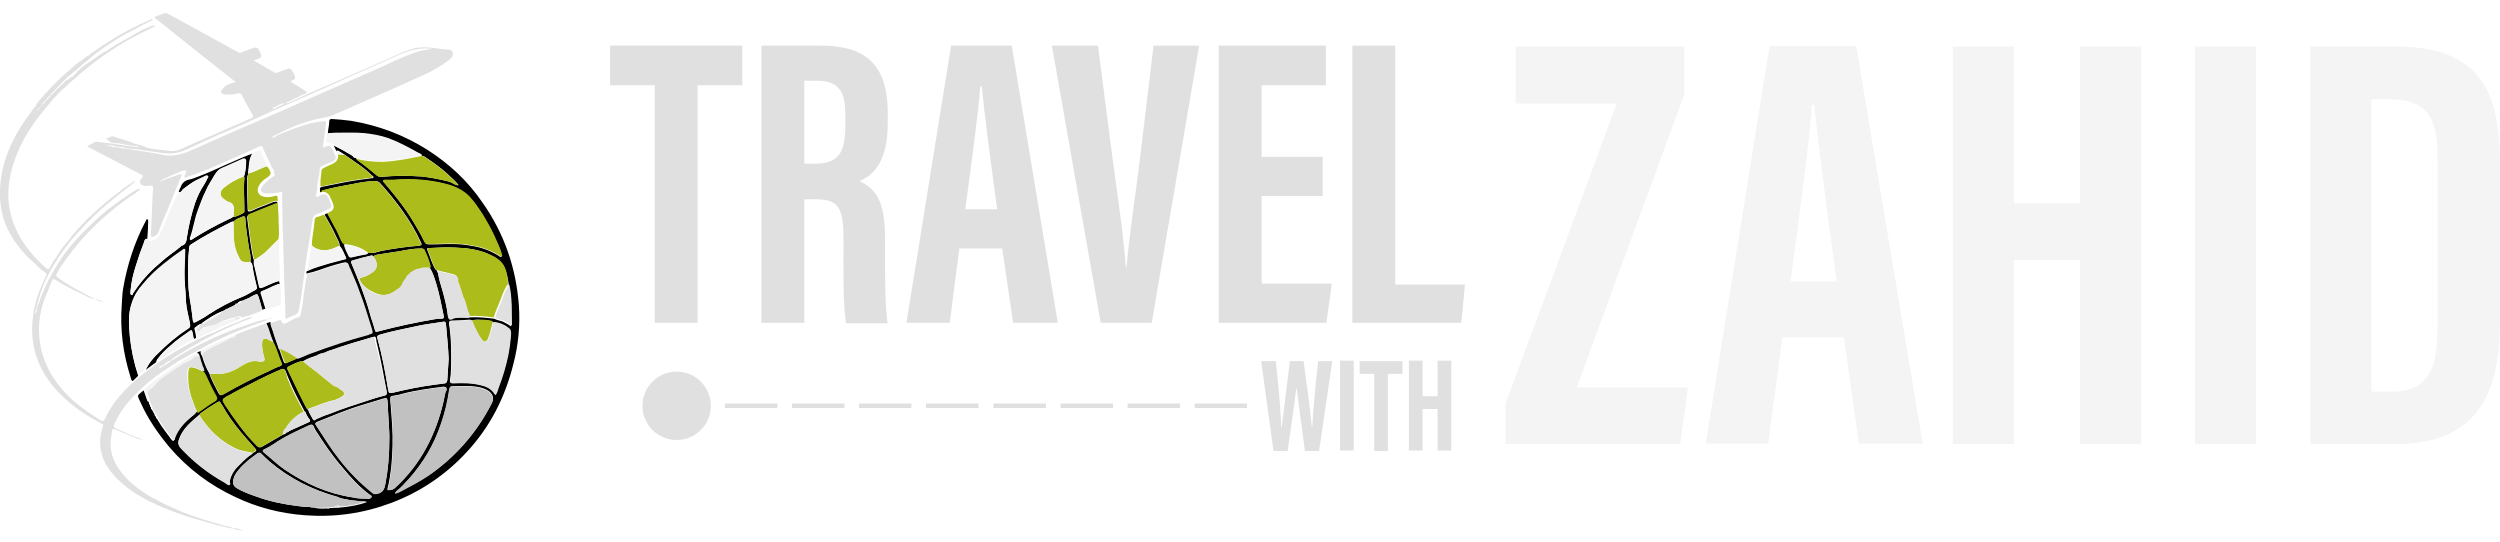 <?xml version="1.0" encoding="UTF-8"?> <svg xmlns="http://www.w3.org/2000/svg" xmlns:xlink="http://www.w3.org/1999/xlink" version="1.1" id="Layer_1" x="0px" y="0px" viewBox="0 0 548.3 118.9" style="enable-background:new 0 0 548.3 118.9;" xml:space="preserve"> <style type="text/css"> .st0{fill:#E0E0E0;} .st1{fill:#F4F4F4;} .st2{fill:#4AAFD9;} .st3{fill:#C1C1C1;} .st4{fill:#ACBC1A;} </style> <g> <path class="st0" d="M143.6,18.7h-9.8V10h29v8.7H153v52.1h-9.4V18.7z"></path> <path class="st0" d="M176.4,43.6v27.2H167V10h13c9.3,0,14.7,3.7,14.7,14.7V27c0,9.3-3.8,11.7-6.2,12.7c3.5,1.7,5.6,4.2,5.6,12.5 c0,5.1-0.1,15,0.6,18.7h-9.1c-0.8-3.7-0.6-13.7-0.6-18.1c0-7.4-1-9.1-6.4-9.1H176.4z M176.4,35.9h2.2c5,0,6.8-1.9,6.8-8.5v-2.1 c0-4.7-1-7.6-6.3-7.6h-2.7V35.9z"></path> <path class="st0" d="M210.4,54.5l-2.1,16.3h-9.5l9.8-60.8h13.3L232,70.8h-9.8l-2.4-16.3H210.4z M218.7,45.9 c-1.4-10.3-2.7-20.1-3.4-27h-0.3c-0.3,5-2.1,18-3.3,27H218.7z"></path> <path class="st0" d="M241.4,70.8L230.7,10h10.1l3.2,24.7c1.1,8.2,2.4,16.8,2.9,23.8h0.2c0.5-6.6,1.9-15.3,2.9-23.6l3-24.9h10 l-10.4,60.8H241.4z"></path> <path class="st0" d="M290.1,43h-13.4v19.2h15.4l-1.2,8.6h-23.6V10h23.5v8.7h-14.1v15.7h13.4V43z"></path> <path class="st0" d="M296.6,10h9.4v52.4h15.3l-0.8,8.4h-23.9V10z"></path> </g> <g> <g> <g> <g> <path class="st0" d="M279.3,98.9l-2.7-19.7h3.2c0.5,4.3,1.1,10.8,1.2,14.5h0.1c0.5-4.2,1.3-10.2,1.8-14.5h3 c0.6,4.5,1.4,10,1.8,14.4h0.1c0.2-3.9,0.8-9.9,1.3-14.4h3.1l-2.9,19.7h-3.1c-0.6-4.4-1.3-9.7-1.8-13.7h-0.1 c-0.5,4.1-1.3,9.5-1.9,13.7H279.3z"></path> </g> </g> <g> <g> <path class="st0" d="M296.9,79.1v19.7h-3V79.1H296.9z"></path> </g> </g> <g> <g> <path class="st0" d="M301.4,82h-3.2v-2.8h9.4V82h-3.2v16.9h-3V82z"></path> </g> </g> <g> <g> <path class="st0" d="M309,79.1h3v7.8h3.3v-7.8h3v19.7h-3v-9.1h-3.3v9.1h-3V79.1z"></path> </g> </g> </g> </g> <path class="st1" d="M330.2,88.5l24.4-65.8h-22.2V10.2h37v10.5L345.8,85h24.4l-1.7,12.4h-38.3V88.5z M390.9,74l-3.1,23.3h-13.7 l14-87.2h19l14.6,87.2h-14L404.4,74H390.9z M402.8,61.7c-2-14.8-3.9-28.9-4.9-38.7h-0.5c-0.4,7.2-3,25.8-4.7,38.7H402.8z M428.3,10.2h13.4v34.4h14.5V10.2h13.4v87.2h-13.4V57h-14.5v40.4h-13.4V10.2z M494.8,10.2v87.2h-13.4V10.2H494.8z M506.7,10.2h18.6 c18.5,0,23,9.6,23,25.8v33.4c0,13.3-2.3,28-23,28h-18.6V10.2z M520.1,85.9h4.3c8.8,0,10.2-5.7,10.2-14.7V34.9 c0-8-1.4-13.1-10.3-13.1h-4.2V85.9z"></path> <circle class="st0" cx="148.4" cy="89" r="7.5"></circle> <g> <rect x="159" y="88.5" class="st0" width="11.5" height="1"></rect> </g> <g> <rect x="173.7" y="88.5" class="st0" width="11.5" height="1"></rect> </g> <g> <rect x="188.4" y="88.5" class="st0" width="11.5" height="1"></rect> </g> <g> <rect x="203.1" y="88.5" class="st0" width="11.5" height="1"></rect> </g> <g> <rect x="217.9" y="88.5" class="st0" width="11.5" height="1"></rect> </g> <g> <rect x="232.6" y="88.5" class="st0" width="11.5" height="1"></rect> </g> <g> <rect x="247.3" y="88.5" class="st0" width="11.5" height="1"></rect> </g> <g> <rect x="262" y="88.5" class="st0" width="11.5" height="1"></rect> </g> <g> <path d="M72.2,57.8c1.1-0.3,2.2-0.6,3.4-0.9c0.2,0,0.4,0,0.3-0.3c-0.4-0.9-0.7-1.9-1.4-2.7c0-0.8-0.5-1.4-0.8-2.1 c-0.7-1.6-1.6-3.1-2.5-4.7c0.2-0.2,0.4-0.3,0.7-0.3c0.7,1.2,1.3,2.5,2,3.7c0.3,0.6,0.6,1.3,0.9,2c0.2,0.4,0.4,0.8,0.8,1 c0.2,0.9,0.6,1.7,1,2.5c0.1,0.3,0.3,0.4,0.6,0.4c1.1-0.3,2.2-0.5,3.3-0.7c0.2,0,0.2-0.2,0.3-0.3c1.1,0.3,2-0.2,3-0.4 c2.7-0.5,5.4-0.9,8.1-1.1c0.6-0.1,0.7-0.2,0.4-0.8c-2.2-4.8-5.4-9-8.9-12.9c-0.4-0.5-0.9-0.5-1.5-0.5c-1.4,0.1-2.8,0.3-4.2,0.6 c-2.2,0.4-4.5,0.8-6.7,1.4c-0.2,0.1-0.5,0-0.4,0.4c-0.1,0-0.4,0.2-0.4-0.1c0-0.4-0.2-0.8,0.3-1c1.8-0.4,3.7-0.7,5.5-1.1 c1.8-0.3,3.6-0.6,5.4-0.8c0.2,0,0.4,0,0.5-0.2c0.1-0.2-0.1-0.3-0.3-0.4c-0.9-0.9-1.9-1.7-2.9-2.4c-1-0.7-2-1.4-3-2.1 c-0.5-0.3-0.9-0.6-1.4-0.9C74,33,73.8,33,73.8,33.2c-0.2-0.4-0.4-0.9-0.6-1.3c1.4,0.7,2.7,1.4,4,2.2c0.3,0.2,0.4,0.6,0.8,0.5 c0.5,0.7,1.3,1.1,2,1.7c0.9,0.7,1.8,1.4,2.7,2.2c0.3,0.2,0.5,0.3,0.9,0.3c2.9-0.3,5.9-0.3,8.8-0.1c2,0.2,4,0.6,6,1.1 c0.5,0.1,0.9,0.4,1.3,0.6c0.3,0.1,0.5,0.3,0.9,0.2c-0.8-1-1.7-1.7-2.5-2.5c-1.4-1.3-3-2.4-4.6-3.5c-0.3-0.2-0.5-0.4-0.9-0.4 c-0.2-0.4-0.7-0.5-1.1-0.7c-2-1.1-4-2.2-6.2-3c-1.7-0.6-3.4-0.9-5.2-1.1c-2.1-0.2-4.3-0.1-6.4-0.1c-0.6,0-1.2,0.1-1.8,0.1 c0-0.9,0.3-1.8,0.3-2.7c0-0.5,0.2-0.6,0.6-0.6c1.4,0.1,2.8,0.2,4.2,0.4c6,1,11.6,3.1,16.8,6.4c4.7,3,8.8,6.8,12,11.5 c4.8,6.8,7.4,14.4,8,22.6c0.3,4.3-0.1,8.6-1.2,12.8c-1.8,7.3-5.1,13.8-10.2,19.3c-4.6,5-10.2,8.8-16.6,11.2 c-6.1,2.3-12.4,3.2-19,2.7c-5.3-0.4-10.4-1.7-15.2-4c-5.6-2.6-10.5-6.3-14.5-11c-2.5-3-4.7-6.2-6.3-9.8c-0.9-1.8-0.6-1.4,0.6-2.5 c0,0,0.1,0,0.1-0.1c0.2,0.7,0.5,1.3,0.7,2c0.1,0.2,0.1,0.5,0.4,0.5c0,0.1,0.1,0.2,0.1,0.4c0,0.2,0.1,0.3,0.2,0.3c0,0.1,0,0.1,0,0.2 c0,0.2,0.1,0.3,0.2,0.3c0,0.1,0,0.1,0,0.2c0,0.2,0.1,0.3,0.2,0.3c0.2,0.4,0.4,0.7,0.6,1.1c0,0.2,0.1,0.4,0.3,0.5c0,0,0,0.1,0,0.1 c0,0.2,0.1,0.3,0.2,0.3c0.5,0.9,1.1,1.8,1.7,2.6c0.5,0.7,1,1.3,1.5,2c0.1,0.1,0.2,0.3,0.4,0.3c0.2,0,0.2-0.2,0.2-0.4 c0.7-2,2.2-3.6,3.8-4.9c0.4-0.3,0.8-0.6,1-1c1.3-0.9,2.6-1.9,4-2.7c0.3-0.2,0.4-0.4,0.2-0.8c-0.8-1.4-1.5-2.9-2.2-4.4 c-0.1-0.3-0.3-0.6-0.5-0.9c0-0.1,0-0.2,0-0.4c0-0.1-0.1-0.1-0.1-0.2c0-0.1,0-0.1,0-0.2c0-0.3-0.1-0.5-0.3-0.7 c-0.2-0.5-0.4-1.1-0.5-1.6c0.1-0.4-0.1-0.8-0.4-1.1c0.2-0.2,0.5-0.3,0.8-0.4c0,0.4,0,0.8,0.3,1c0.4,1.4,0.9,2.7,1.6,3.9 c0.4,1.3,1.1,2.5,1.7,3.7c0,0.1,0.1,0.1,0.1,0.2c0.5,1,0.6,1.1,1.6,0.5c3.1-1.8,6.3-3.4,9.6-4.9c0.8-0.4,1.6-0.8,2.5-1.1 c0.4-0.2,0.5-0.4,0.3-0.7c-0.7-1.5-1-3.1-1.8-4.5c-0.6-1.3-0.9-2.8-1.5-4.1c0.2-0.3,0.6-0.2,0.9-0.4c0.1,0.8,0.5,1.5,0.7,2.3 c0.3,1.1,0.8,2.2,1.1,3.3c0.4,1,0.7,2.1,1.1,3.1c0.1,0.3,0.3,0.5,0.6,0.3c0.8-0.4,1.7-0.6,2.5-1.2c1-0.2,1.9-0.7,2.8-1 c4.1-1.5,8.2-2.9,12.4-4c0.1,0,0.1,0,0.2-0.1c1-0.3,0.9-0.3,0.7-1.2c-0.9-2.9-1.8-5.9-2.9-8.7c-0.5-1.5-1.2-2.9-1.8-4.4 c-0.1-0.1-0.1-0.3-0.2-0.4c-0.4-1.2-0.4-1.2-1.6-0.9c-1.6,0.4-3.2,0.9-4.8,1.5c-0.9,0.3-1.9,0.6-2.9,0.8c0-0.2,0-0.4,0.1-0.5 C69,58.7,70.6,58.3,72.2,57.8z M95.8,59.3c0,0.1,0,0.2,0.1,0.2c0,0,0.1,0,0.1,0.1c0.2,1.4,0.6,2.7,1,4c0.5,1.8,1,3.7,1.2,5.6 c0,0.4,0.2,0.7,0.7,0.6c1.2-0.2,2.5-0.1,3.7-0.1c0.1,0,0.3,0,0.4-0.1c1.8-0.1,3.6,0.1,5.4,0.3c0.5,0.3,1.2,0.4,1.8,0.6 c0.6,0.3,1.2,0.6,1.9,1.1c0-3.1,0.2-6.1-0.5-9.1c-0.2-1.4-0.5-2.8-1.1-4.1c-0.7-1.3-1.9-2-3.2-2.6c-2.4-1.1-4.9-1.4-7.5-1.5 c-1.9-0.1-3.8,0-5.6,0.1c-0.3,0-0.7,0-0.5,0.4c0.6,1.4,1,3,1.8,4.3C95.6,59.1,95.6,59.2,95.8,59.3L95.8,59.3z M62.7,94.9 c0.3-0.1,0.5-0.1,0.8-0.4c1.4-0.6,2.8-1.3,4.2-1.9c0.3-0.1,0.4-0.3,0.2-0.6c-0.4-0.5-0.7-1-0.9-1.6c0-0.1-0.1-0.1-0.2-0.1 c0,0,0-0.1,0-0.1c-1.3-2.4-2.6-4.9-3.6-7.4c-0.2-0.5-0.4-1-0.6-1.5c-0.2-0.4-0.5-0.5-0.9-0.3c-2.1,0.9-4.2,1.9-6.3,3 c-1.8,0.9-3.6,1.8-5.3,2.8c0,0,0,0-0.1,0c-1.2,0.8-1.4,0.7-0.6,2c2.1,3.2,4.3,6.3,7,9c0.4,0.4,0.7,0.4,1.2,0.1 c1.5-0.9,3-1.7,4.5-2.6c0.1,0,0.3,0,0.3-0.1C62.6,95.2,62.7,95.1,62.7,94.9z M70.2,77.6c-0.2,0.1-0.3,0.1-0.5,0.2 c0,0-0.1,0-0.1,0.1c-1.1,0.4-2.2,0.7-3.1,1.3c-1.2,0.1-2.2,0.7-3.2,1.2c-0.2,0.1-0.3,0.3-0.2,0.6c0.9,1.8,1.7,3.6,2.6,5.4 c0.4,0.8,0.8,1.6,1.2,2.4c0.2,0.3,0.3,0.7,0.6,1c0,0,0,0.1,0.1,0.1c0.2,0.7,0.7,1.4,1,2c0.2,0.5,0.6,0.2,0.8,0 c0.9-0.4,1.8-0.8,2.8-1.1c2.7-1.1,5.5-2,8.3-2.9c1.2-0.4,2.4-0.8,3.7-1.1c0.6-0.1,0.7-0.4,0.6-1c-0.6-3.3-1.2-6.6-2-9.9 c-0.1-0.5-0.3-1.1-0.3-1.6c-0.1-0.4-0.2-0.6-0.7-0.4c-3.1,0.9-6.2,1.8-9.2,2.9c-0.3,0.1-0.7,0.1-0.9,0.4c-0.1,0-0.2,0.1-0.4,0.1 c-0.1,0-0.2,0-0.3,0.1c-0.1,0-0.2,0-0.2,0.1C70.4,77.5,70.3,77.5,70.2,77.6z M55.9,99.1c0.4-0.2,0.4-0.4,0.1-0.7 c-1.1-1.3-2.3-2.5-3.4-3.9c-1.4-1.7-2.7-3.5-3.8-5.5c-0.1-0.2-0.3-0.4-0.4-0.6c-0.1-0.4-0.4-0.4-0.7-0.2c-1.2,0.7-2.4,1.5-3.5,2.3 c-0.2,0.1-0.3,0.2-0.4,0.4c-1.9,1.6-3.8,3.1-4.6,5.6c-0.2,0.7,0,1.3,0.5,1.8c2.8,3,6,5.5,9.6,7.5c0.3,0.2,0.7,0.6,1,0.5 c0.4-0.1,0-0.6,0.1-0.9c0.3-1.5,1.2-2.7,2.3-3.7c0.8-0.8,1.6-1.6,2.6-2.2c0.1,0,0.1-0.1,0.1-0.2C55.6,99.4,55.7,99.2,55.9,99.1z M71.6,111.5c0.3,0.1,0.5,0.1,0.8-0.1c0.3,0,0.5,0,0.8,0c0.5,0,0.9,0,1.4-0.1c0.1,0,0.2,0,0.2,0c1.9-0.2,3.9-0.5,5.7-1.2 c-1.2-0.1-2.5-0.3-3.7-0.4c-0.3-0.1-0.6-0.1-0.9-0.2c0,0-0.1,0-0.1,0c-0.3-0.1-0.7-0.1-1-0.2c-0.1-0.1-0.1-0.1-0.2-0.1 c-0.1,0-0.2,0-0.3-0.1c-0.1-0.1-0.1-0.1-0.2-0.1c-5.5-1.5-10.5-4-14.9-7.7c-0.7-0.6-1.3-1.2-1.9-1.8c-0.2-0.2-0.4-0.3-0.8-0.1 c-1.5,1.1-3,2.2-4.2,3.7c-0.5,0.6-0.9,1.2-1.1,2c-0.2,1,0,1.5,0.8,2c1.3,0.8,2.8,1.3,4.2,1.8c3,1.1,6,1.7,9.2,2.1 c0.8,0.1,1.6,0.2,2.5,0.2c0.3,0.1,0.6,0.1,0.9,0.1C69.7,111.6,70.7,111.6,71.6,111.5z M105.8,70.2c-0.8-0.1-1.5-0.2-2.3,0.1 c-0.1-0.1-0.3-0.2-0.5-0.2c-1.3,0.1-2.5,0.2-3.8,0.2c-0.5,0-0.8,0.1-0.7,0.8c0.5,3.3,0.5,6.7,0.4,10.1c0,0.7-0.1,1.4-0.2,2.1 c-0.1,0.6,0.1,0.7,0.6,0.7c2.1-0.1,4.3-0.1,6.4,0.5c1.2,0.3,2.2,0.9,2.9,2.1c0.4-0.6,0.5-1.1,0.7-1.7c0.9-2.3,1.6-4.7,2.1-7.1 c0.3-1.6,0.5-3.1,0.6-4.7c0.1-0.4-0.1-0.7-0.4-1c-1-0.8-2.1-1.3-3.5-1.4C107.4,70.2,106.6,70.3,105.8,70.2z M93,54.8 c-0.1-0.3-0.4-0.3-0.7-0.3c-1.6,0-3.1,0.3-4.7,0.6c-1.5,0.2-3,0.5-4.6,0.7c-0.4,0.1-0.9,0.1-1.1,0.5c-0.1-0.3-0.4-0.3-0.7-0.2 c-1.3,0.3-2.5,0.6-3.8,1c-0.4,0.1-0.5,0.2-0.3,0.7c1.5,3.6,3,7.2,4,10.9c0.3,1.2,0.8,2.4,1.1,3.6c0.1,0.5,0.3,0.6,0.7,0.4 c4.1-1.1,8.3-2,12.5-2.7c0.5-0.1,1-0.1,1.4-0.1c0.6,0,0.6-0.3,0.5-0.7c-0.5-2.3-0.9-4.6-1.6-6.9c-0.4-1.2-0.7-2.5-1.5-3.6 C94.2,57.3,93.6,56,93,54.8z M103.3,53.9c2.1,0.3,4.1,1,5.9,2.1c0.1,0.1,0.2,0.1,0.3,0.2c0.1,0.1,0.3,0.2,0.5,0.1 c0.1-0.1,0-0.3,0-0.4c-0.4-1.5-1.1-2.8-1.7-4.2c-0.8-1.7-1.7-3.3-2.7-4.9c-0.8-1.2-1.6-2.4-2.6-3.5c-1.4-1.5-3.3-2.4-5.3-2.9 c-3.7-1-7.5-1.2-11.4-0.9c-0.6,0-1.1,0-1.7,0c-0.2,0-0.4,0-0.5,0.2c-0.1,0.2,0.1,0.3,0.2,0.4c2.3,2.7,4.5,5.4,6.3,8.4 c0.9,1.5,1.8,3,2.5,4.5c0.2,0.4,0.4,0.6,0.9,0.6c0.6,0,1.2,0,1.7,0C98.2,53.5,100.7,53.4,103.3,53.9z M85.1,90c0-0.7,0-1.3-0.1-2 c-0.1-0.7-0.1-0.8-0.9-0.6c-1.5,0.5-3.1,0.9-4.6,1.4c-3.4,1-6.6,2.4-9.9,3.7c-0.3,0.1-0.6,0.3-0.3,0.7c1.7,2.6,3.3,5.2,5.2,7.6 c2.1,2.7,4.5,5.1,7.1,7.2c0.4,0.4,0.8,0.3,1.3,0.2c1.1-0.3,1.4-1,1.6-2c0.6-3.1,0.9-6.3,0.9-10.5C85.4,94.5,85.2,92.3,85.1,90z M97.8,71c-0.1-0.6-0.5-0.5-0.8-0.4c-1.8,0.3-3.7,0.5-5.5,0.9c-2.7,0.6-5.5,1.1-8.2,1.9c-0.5,0.2-0.7,0.3-0.5,0.9 c1,3.6,1.7,7.3,2.3,11c0.2,1,0.2,1,1.2,0.8c2.9-0.7,5.8-1.3,8.8-1.7c0.8-0.1,1.5-0.2,2.3-0.3c0.5,0,0.6-0.3,0.7-0.7 c0.1-1.7,0.2-3.3,0.3-4.7C98.3,76,98,73.5,97.8,71z M86,93.2c0.2,3.1,0.1,6.2-0.2,9.3c-0.2,1.6-0.4,3.1-0.8,4.6 c-0.1,0.4,0,0.4,0.3,0.4c0.6,0,1-0.2,1.4-0.6c5.6-5.2,8.9-11.6,10.6-19c0.2-0.8,0.2-1.6,0.6-2.3c0.2-0.5-0.1-0.8-0.6-0.8 c-3.1,0.4-6.2,0.8-9.2,1.6c-0.6,0.2-1.3,0.3-1.9,0.4c-0.6,0.1-0.6,0.2-0.6,0.9C85.7,89.5,85.9,91.3,86,93.2z M81.5,109 c0.1-0.3-0.3-0.4-0.4-0.5c-2.3-1.7-4.2-3.8-6-6c-2.2-2.5-4-5.2-5.8-8c-0.2-0.3-0.4-0.7-0.5-1c-0.2-0.4-0.4-0.4-0.8-0.3 c-2.8,1.3-5.5,2.5-8.1,4.3c-0.6,0.4-1.2,0.7-1.8,1c-0.4,0.2-0.6,0.4-0.1,0.8c1.5,1.2,2.9,2.6,4.5,3.7c4.6,3.1,9.5,5.3,15,6.1 c0.4,0.1,0.9,0.2,1.3,0.2c0.7,0.1,1.3,0,1.9,0.1C81.1,109.4,81.4,109.3,81.5,109z M88.3,107.5c1.9-1,3.8-2,5.6-3.2 c6-4.1,10.7-9.5,14-16c0.5-1,0.2-1.9-0.8-2.6c-1.1-0.7-2.4-0.9-3.6-1c-1.4-0.1-2.8,0-4.2,0c-0.5,0-0.6,0.1-0.7,0.6 c-0.4,2.7-1,5.3-1.9,7.8c-1.5,4.4-3.8,8.3-6.9,11.8c-0.9,1-1.7,1.9-2.7,2.7c-0.2,0.1-0.3,0.3-0.4,0.6 C87.2,108.1,87.7,107.7,88.3,107.5z"></path> <path d="M29.8,82.9c-0.8,0.9-0.9,0.9-1.2-0.3c-1.6-5.1-2.3-10.3-1.9-15.7c0.1-1.2,0.1-2.4,0.3-3.6c0.9-5.2,2.5-10.2,5-14.9 c0.1-0.1,0.1-0.4,0.3-0.3c0.2,0,0.2,0.2,0.2,0.4c0,1.3-0.1,2.6-0.2,3.9c-0.5-0.1-0.6,0.3-0.7,0.7c-0.3,0.9-0.7,1.8-1,2.7 c-0.6,1.8-1.2,3.6-1.6,5.4c-0.2,1-0.3,1.9-0.4,2.9c0,0.2,0,0.5,0.2,0.6c0.3,0.1,0.3-0.2,0.4-0.4c1.3-2,2.8-3.8,4.5-5.4 c0.5-0.5,1.2-1,1.7-1.5c1.3-1.2,2.9-2.2,4.2-3.3c0.1-0.1,0.1-0.2,0.2-0.2c1-0.2,1.1-1.1,1.2-1.9c0.4-2.6,1-5.1,1.8-7.5 c0.5-1.4,1.1-2.7,1.9-3.9c0.3-0.5,0.6-1,0.8-1.5c0.1-0.2,0.3-0.3,0.1-0.5c-0.2-0.2-0.4-0.1-0.6,0c-0.7,0.3-1.4,0.7-2.1,1 c-0.9,0.5-1.7,1.1-2.5,1.7c-0.2,0.1-0.4,0.3-0.5,0.5c-0.2,0.3-0.4,0.4-0.7,0.3c0.1-0.3,0.2-0.7,0.4-1c0.3-0.9,0.9-1.5,1.8-1.7 c0.7-0.1,1.3-0.4,1.9-0.6c2.7-1,5.3-2.3,7.9-3.4c1.4-0.6,2.7-1.2,4.1-1.7c-0.8,1.3-0.7,2.8-0.9,4.2c0,0.1,0,0.2,0.1,0.3 c-0.2,0.2-0.3,0.5-0.3,0.9c0,2.3,0,4.5,0.1,6.8c0,0.5,0.3,0.6,0.8,0.4c1.6-0.8,3.3-1.3,4.9-2c0,0,0.1,0,0.1,0 c0.2,0,0.6-0.2,0.7,0.1c0.1,0.3-0.3,0.4-0.5,0.4c-1.6,0.7-3.3,1.3-4.9,2c-0.3,0.1-0.5,0.2-0.8,0.3c-0.3,0.1-0.4,0.4-0.4,0.7 c0.2,1.8,0.5,3.6,0.7,5.3c0.2,1.4,0.4,2.8,0.8,4.1c-0.2,0.6,0.1,1.2,0.2,1.7c0.3,1.2,0.5,2.4,0.8,3.6c0.2,0.8,0.2,0.8,1,0.5 c1-0.4,2-0.9,3.1-1.3c0.1,0,0.3-0.1,0.4-0.1c0,0.3,0.2,0.5,0.1,0.8c-0.2-0.2-0.4-0.1-0.6,0c-1.1,0.4-2.1,1-3.2,1.4 c-0.6,0.2-0.3,0.7-0.2,1c0.3,1,0.6,1.9,0.9,2.9c-0.3,0.1-0.6,0.2-0.8,0.3C57.3,67,57,66,56.7,65.1c-0.2-0.6-0.3-0.7-0.9-0.4 c-0.3,0.1-0.5,0.3-0.8,0.4c0,0-0.1,0.1-0.1,0.1c-0.6,0.3-1.2,0.5-1.8,0.8c-0.4,0.1-0.8,0.2-1.1,0.6c-0.1,0-0.1,0-0.2,0.1 c-0.2,0-0.3,0.1-0.3,0.2c-0.5,0.3-1.1,0.5-1.6,0.8c0,0-0.1,0.1-0.1,0.1c0,0-0.1,0-0.1,0c-0.2,0-0.3,0.1-0.3,0.2 c-0.2,0.1-0.3,0.1-0.5,0.2c-0.1,0-0.1,0.1-0.2,0.1c-0.1,0-0.2,0.1-0.2,0.1c-1.5,0.6-2.8,1.5-4.1,2.4c-0.1,0-0.1,0.1-0.1,0.2 c-0.1,0-0.1,0-0.2,0c-0.5,0.1-0.9,0.5-1.3,0.8c-0.2,0.1-0.2,0.3-0.1,0.6c0.1,0.5,0.3,1.1,0.3,1.7c-0.2,0.1-0.3,0.2-0.5,0.3 c-0.3-0.5-0.2-1.1-0.4-1.6c-0.1-0.3-0.2-0.4-0.5-0.2c-1.4,1-2.9,2-4.2,3.2c-1.1,0.9-2.1,1.9-2.9,3c-0.1,0.2-0.3,0.4-0.2,0.6 c-0.8,0.6-1.5,1.1-2.3,1.7c0.6-1.4,1.6-2.6,2.7-3.6c1.9-1.9,4-3.7,6.3-5.2c0.8-0.5,0.8-0.6,0.6-1.6c-0.3-1.4-0.7-2.9-0.8-4.3 c0-0.7-0.1-1.4-0.1-2.1c-0.2-2-0.3-4-0.2-6c0.1-1,0.1-2,0.1-3c0-0.2,0.1-0.4-0.1-0.5c-0.2-0.1-0.4,0.1-0.5,0.2 c-1.4,0.9-2.8,2-4.2,3.1c-1.6,1.3-3.1,2.7-4.4,4.3c-1.1,1.2-2,2.6-2.5,4.2c-0.9,2.5-0.6,5-0.4,7.5c0.3,2.8,0.9,5.6,1.8,8.3 C30.2,82.6,30,82.7,29.8,82.9z M53.4,46.7c0.2-0.1,0.2-0.3,0.2-0.5c0-2.4-0.2-4.8,0-7.1c0-0.1,0-0.3-0.1-0.4c0.3-1,0.4-2.1,0.4-3.2 c0-0.4-0.2-0.7-0.8-0.5c-1.5,0.7-3,1.3-4.5,2c-1,0.4-1.5,1.3-2,2.2c-0.5,0.8-1,1.6-1.4,2.5c-0.8,1.5-1.3,3-1.9,4.6 c-0.7,1.9-0.9,3.8-1.6,5.7c-0.1,0.2-0.1,0.4,0,0.6c0.1,0.2,0.3,0,0.4-0.1c2.5-1.6,5.1-3,7.8-4.3c0.4-0.2,0.8-0.3,1.1-0.6 C52.1,47.5,52.7,47,53.4,46.7z M54.6,54.4c-0.3-2.2-0.7-4.3-0.8-6.5c0-0.4-0.2-0.5-0.6-0.4c-0.7,0.3-1.4,0.5-2,1.1 c-0.2,0-0.3,0-0.5,0.1c-3,1.5-6,3.1-8.8,4.9c-0.3,0.2-0.4,0.4-0.4,0.7c-0.3,2.5-0.3,5.1-0.2,7.6c0,1.8,0.3,3.6,0.6,5.3 c0.1,1,0.3,2,0.4,3.1c0.1,0.6,0.3,0.5,0.7,0.3c0.9-0.5,1.9-1,2.7-1.6c2.3-1.5,4.7-2.8,7.2-3.8c1.1-0.4,2.1-1.1,3.1-1.6 c0.4-0.2,0.4-0.5,0.3-0.8c-0.4-1.4-0.7-2.9-0.9-4.3c0-0.4-0.2-0.8-0.5-1.1C55.1,56.4,54.8,55.4,54.6,54.4z"></path> <path class="st2" d="M71.7,29.7c0.1,0,0.1-0.1,0-0.2C71.8,29.6,71.7,29.6,71.7,29.7z"></path> <path class="st2" d="M61.5,61.5C61.4,61.5,61.4,61.5,61.5,61.5C61.5,61.6,61.5,61.5,61.5,61.5C61.5,61.5,61.5,61.5,61.5,61.5z"></path> <g> <path class="st3" d="M85.1,90.1c0-0.7,0-1.3-0.1-2c-0.1-0.7-0.1-0.8-0.9-0.6c-1.5,0.5-3.1,0.9-4.6,1.4c-3.4,1-6.6,2.4-9.9,3.7 c-0.3,0.1-0.6,0.3-0.3,0.7c1.7,2.6,3.3,5.2,5.2,7.6c2.1,2.7,4.5,5.1,7.1,7.2c0.4,0.4,0.8,0.3,1.3,0.2c1.1-0.3,1.4-1,1.6-2 c0.6-3.1,0.9-6.3,0.9-10.5C85.4,94.5,85.2,92.3,85.1,90.1z"></path> <path class="st3" d="M97.3,88c0.2-0.8,0.2-1.6,0.6-2.3c0.2-0.5-0.1-0.8-0.6-0.8c-3.1,0.4-6.2,0.8-9.2,1.6 c-0.6,0.2-1.3,0.3-1.9,0.4c-0.6,0.1-0.6,0.2-0.6,0.9c0.3,1.7,0.4,3.5,0.5,5.4c0.2,3.1,0.1,6.2-0.2,9.3c-0.2,1.6-0.4,3.1-0.8,4.6 c-0.1,0.4,0,0.4,0.3,0.4c0.6,0,1-0.2,1.4-0.6C92.3,101.8,95.6,95.4,97.3,88z"></path> <path class="st3" d="M81,108.5c-2.3-1.7-4.2-3.8-6-6c-2.2-2.5-4-5.2-5.8-8c-0.2-0.3-0.4-0.7-0.5-1c-0.2-0.4-0.4-0.4-0.8-0.3 c-2.8,1.3-5.5,2.5-8.1,4.3c-0.6,0.4-1.2,0.7-1.8,1c-0.4,0.2-0.6,0.4-0.1,0.8c1.5,1.2,2.9,2.6,4.5,3.7c4.6,3.1,9.5,5.3,15,6.1 c0.4,0.1,0.9,0.2,1.3,0.2c0.7,0.1,1.3,0,1.9,0.1c0.4,0,0.7-0.1,0.8-0.4C81.6,108.7,81.2,108.6,81,108.5z"></path> <path class="st3" d="M107,85.8c-1.1-0.7-2.4-0.9-3.6-1c-1.4-0.1-2.8,0-4.2,0c-0.5,0-0.6,0.1-0.7,0.6c-0.4,2.7-1,5.3-1.9,7.8 c-1.5,4.4-3.8,8.3-6.9,11.8c-0.9,1-1.7,1.9-2.7,2.7c-0.2,0.1-0.3,0.3-0.4,0.6c0.6-0.1,1.2-0.4,1.7-0.7c1.9-1,3.8-2,5.6-3.2 c6-4.1,10.7-9.5,14-16C108.3,87.3,108,86.5,107,85.8z"></path> <path class="st3" d="M76.8,109.7c-0.3-0.1-0.6-0.1-0.9-0.2c0,0-0.1,0-0.1,0c-0.3-0.1-0.7-0.1-1-0.2c-0.1-0.1-0.1-0.1-0.2-0.1 c-0.1,0-0.2,0-0.3-0.1c-0.1-0.1-0.1-0.1-0.2-0.1c-5.5-1.5-10.5-4-14.9-7.7c-0.7-0.6-1.3-1.2-1.9-1.8c-0.2-0.2-0.4-0.3-0.8-0.1 c-1.5,1.1-3,2.2-4.2,3.7c-0.5,0.6-0.9,1.2-1.1,2c-0.2,1,0,1.5,0.8,2c1.3,0.8,2.8,1.3,4.2,1.8c3,1.1,6,1.7,9.2,2.1 c0.8,0.1,1.6,0.2,2.5,0.2c0.1,0,0.2-0.1,0.2-0.1c-0.1,0-0.2,0.1-0.2,0.1c0.3,0.1,0.6,0.1,0.9,0.1c-0.1-0.2-0.3-0.2-0.4-0.2 c0.2,0,0.3,0.1,0.4,0.2c0.9,0.1,1.9,0.1,2.8,0c0.1-0.1,0.2-0.2,0.4-0.2c-0.1,0-0.3,0.1-0.4,0.2c0.3,0.1,0.5,0.1,0.8-0.1 c0.3,0,0.5,0,0.8,0c0.4-0.3,0.8-0.4,1.1-0.3c0.1,0,0.2,0.1,0.3,0.2c0.1,0,0.2,0,0.2,0c0.1-0.3,0.3-0.4,0.6-0.4 c0.3,0,0.6-0.1,0.8-0.2c-0.3,0.1-0.5,0.2-0.8,0.2c-0.2,0-0.5,0.2-0.6,0.4c1.9-0.2,3.9-0.5,5.7-1.2C79.3,110,78.1,109.8,76.8,109.7 L76.8,109.7z M77,110.5c-0.1,0-0.3,0.1-0.4,0.1C76.7,110.5,76.8,110.5,77,110.5c0.1,0,0.2,0,0.3-0.1 C77.2,110.4,77.1,110.4,77,110.5z"></path> <path class="st3" d="M73.1,111.4c0.5,0,0.9,0,1.4-0.1c-0.1-0.1-0.2-0.1-0.3-0.2C73.9,111,73.5,111.1,73.1,111.4z"></path> </g> <path class="st2" d="M75.7,53.6c0.1,0,0.2,0,0.3,0C75.9,53.5,75.8,53.5,75.7,53.6z"></path> <g> <path class="st4" d="M83.7,55c2.7-0.5,5.4-0.9,8.1-1.1c0.6-0.1,0.7-0.2,0.4-0.8c-2.2-4.8-5.4-9-8.9-12.9c-0.4-0.5-0.9-0.5-1.5-0.5 c-1.4,0.1-2.8,0.3-4.2,0.6c-2.2,0.4-4.5,0.8-6.7,1.4c-0.2,0.1-0.5,0-0.4,0.4c0.8-0.1,1.4,0.2,1.8,0.9c0.3,0.6,0.6,1.2,0.8,1.9 c0.2,0.6,0,1.2-0.6,1.5c-0.2,0.1-0.5,0.2-0.7,0.5c0.7,1.2,1.3,2.5,2,3.7c0.3,0.6,0.6,1.3,0.9,2c0.2,0.4,0.4,0.8,0.8,1 c0.1,0,0.2,0,0.3,0c0.1-0.1,0.2-0.1,0.3,0c1.7,0.2,3.3,0.8,4.6,1.8C81.7,55.7,82.7,55.2,83.7,55z"></path> <path class="st4" d="M55.2,46.1c1.6-0.8,3.3-1.3,4.9-2c0,0,0.1,0,0.1,0c0.2,0,0.6-0.2,0.7,0.1c0.1,0.3-0.3,0.4-0.5,0.4 c-1.6,0.7-3.3,1.3-4.9,2c-0.3,0.1-0.5,0.2-0.8,0.3c-0.3,0.1-0.4,0.4-0.4,0.7c0.2,1.8,0.5,3.6,0.7,5.3c0.2,1.4,0.4,2.8,0.8,4.1 c1-0.7,2.1-1.3,2.9-2.2c0.8-0.8,1.6-1.6,2.4-2.4c0.2-1.4,0-2.8,0-4.1c0-1.6-0.2-3.2-0.2-4.8c0-0.5-0.2-0.7-0.7-0.5 c-0.7,0.2-1.4,0.3-2.1,0.2c-1.4-0.2-2-1.3-1.3-2.5c0.4-0.7,1-1.3,1.7-1.7c1.3-0.8,0.9-1.4,0.1-2.5c-0.4,0-0.7,0.2-1,0.3 c-1,0.4-1.9,1-3,1.2c-0.2,0.2-0.3,0.5-0.3,0.9c0,2.3,0,4.5,0.1,6.8C54.4,46.2,54.7,46.3,55.2,46.1z"></path> <path class="st4" d="M75.8,39.8c1.8-0.3,3.6-0.6,5.4-0.8c0.2,0,0.4,0,0.5-0.2c0.1-0.2-0.1-0.3-0.3-0.4c-0.9-0.9-1.9-1.7-2.9-2.4 c-1-0.7-2-1.4-3-2.1c-0.5,0-0.9,0-1.4-0.1c0.2,0.9-0.1,1.5-0.9,2c-0.7,0.4-1.4,0.6-2.1,1c-0.4,0.2-0.6,0.4-0.6,0.8 c-0.1,1.1-0.3,2.2-0.2,3.3C72.2,40.5,74,40.2,75.8,39.8z"></path> <path class="st4" d="M74.4,53.9c0-0.8-0.5-1.4-0.8-2.1c-0.7-1.6-1.6-3.1-2.5-4.7c-0.6,0.1-1,0.4-1.6,0.5c-0.4,0.1-0.5,0.5-0.5,0.8 c-0.1,1.8-0.6,3.6-0.6,5.4c0.4,0.5,0.9,0.7,1.5,0.9C71.6,55.2,73,54.6,74.4,53.9z"></path> <path class="st4" d="M86.2,39.4c-0.6,0-1.1,0-1.7,0c-0.2,0-0.4,0-0.5,0.2c-0.1,0.2,0.1,0.3,0.2,0.4c2.3,2.7,4.5,5.4,6.3,8.4 c0.9,1.5,1.8,3,2.5,4.5c0.2,0.4,0.4,0.6,0.9,0.6c0.6,0,1.2,0,1.7,0c2.7-0.1,5.2-0.2,7.8,0.3c2.1,0.3,4.1,1,5.9,2.1 c0.1,0.1,0.2,0.1,0.3,0.2c0.1,0.1,0.3,0.2,0.5,0.1c0.1-0.1,0-0.3,0-0.4c-0.4-1.5-1.1-2.8-1.7-4.2c-0.8-1.7-1.7-3.3-2.7-4.9 c-0.8-1.2-1.6-2.4-2.6-3.5c-1.4-1.5-3.3-2.4-5.3-2.9C93.9,39.3,90,39.1,86.2,39.4z"></path> <path class="st4" d="M62.5,81.3c-0.2-0.4-0.5-0.5-0.9-0.3c-2.1,0.9-4.2,1.9-6.3,3c-1.8,0.9-3.6,1.8-5.3,2.8c0,0,0,0-0.1,0 c-1.2,0.8-1.4,0.7-0.6,2c2.1,3.2,4.3,6.3,7,9c0.4,0.4,0.7,0.4,1.2,0.1c1.5-0.9,3-1.7,4.5-2.6c0,0,0-0.1,0-0.1 c0.1-0.5,0.3-1.1,0.8-1.4c0-0.1,0-0.2,0.1-0.3c1-1.4,2.2-2.5,3.7-3.2c-1.3-2.4-2.6-4.9-3.6-7.4C62.9,82.3,62.7,81.8,62.5,81.3z"></path> <polygon class="st4" points="62.9,93.7 62.9,93.7 62.9,93.7 "></polygon> <path class="st4" d="M110.6,58.4c-0.7-1.3-1.9-2-3.2-2.6c-2.4-1.1-4.9-1.4-7.5-1.5c-1.9-0.1-3.8,0-5.6,0.1c-0.3,0-0.7,0-0.5,0.4 c0.6,1.4,1,3,1.8,4.3c0,0,0.1,0.1,0.1,0.1c0.3,0.1,0.7,0.1,1,0.3l0,0c0,0,0.1,0,0.1,0c0.1,0,0.2,0,0.3,0.1 c0.8,0.1,1.5,0.4,2.2,0.5c0.8,0.2,1.1,0.6,1,1.4l0,0c0.4,1,0.8,2,1,3l0,0c0.1,0.1,0.2,0.3,0.1,0.4c0.5,0.8,0.7,1.7,0.9,2.6l0,0 l0,0c0.1,0.1,0.2,0.3,0.1,0.4c0.1,0.1,0.1,0.2,0.1,0.3l0,0c0.3,0.3,0.3,0.7,0.4,1.1l0,0c1.8-0.1,3.6,0.1,5.4,0.3 c0.4-1.5,1.1-2.8,1.6-4.2c0.4-1.1,0.8-2.2,1.5-3.1C111.4,61,111.2,59.6,110.6,58.4z"></path> <polygon class="st4" points="101.5,65 101.5,65 101.5,65 "></polygon> <path class="st4" d="M102.5,68.1C102.5,68.1,102.5,68.1,102.5,68.1C102.5,68.1,102.5,68,102.5,68.1L102.5,68.1z"></path> <path class="st4" d="M92.3,54.5c-1.6,0-3.1,0.3-4.7,0.6c-1.5,0.2-3,0.5-4.6,0.7c-0.4,0.1-0.9,0.1-1.1,0.5c0.2,0.3,0.4,0.5,0.5,0.8 c0.5,1.1,0.2,2-0.8,2.7c-0.7,0.5-1.5,0.9-2.4,1.1c-0.4,0.1-0.5,0.3-0.3,0.6c0.8,1.4,2.1,2.2,3.5,2.8c1.9,0.8,3.5,0.3,5-0.9 c0.1-0.1,0.2-0.2,0.3-0.2c0.1,0,0.1-0.1,0.2-0.1c0,0,0,0,0,0c0,0,0.1-0.1,0.1-0.1c0,0,0,0,0,0c0.1-0.2,0.2-0.4,0.4-0.5 c0,0,0,0,0,0c0.1-0.6,0.4-1,0.8-1.4l0,0c0.1-0.4,0.4-0.8,0.8-1c0,0,0,0,0,0c0.2-0.2,0.3-0.4,0.6-0.5l0,0c0.5-0.4,1-0.6,1.7-0.7 l0,0c0,0,0,0,0,0c0.1,0,0.1-0.1,0.2-0.1c0.6-0.2,1.3,0,2-0.1c-0.2-1.4-0.8-2.7-1.4-4C92.8,54.5,92.6,54.5,92.3,54.5z"></path> <path class="st4" d="M75.1,85.7c-0.4-0.3-0.9-0.6-1.3-0.9l0,0c0,0,0,0,0,0c-0.1,0-0.1-0.1-0.2-0.1c0,0,0,0,0,0 c-0.4,0-0.6-0.2-0.8-0.4c-0.7-0.6-1.4-1.1-2.1-1.7c-1.4-1.2-2.9-2.2-4.3-3.4c-1.2,0.1-2.2,0.7-3.2,1.2c-0.2,0.1-0.3,0.3-0.2,0.6 c0.9,1.8,1.7,3.6,2.6,5.4c0.4,0.8,0.8,1.6,1.2,2.4c0.2,0.3,0.3,0.7,0.6,1c0.1-0.1,0.3-0.1,0.4-0.2c1.9-0.7,3.7-1.5,5.7-1.9 c0,0,0,0,0,0c0.1-0.1,0.2-0.1,0.3-0.1c0,0,0,0,0,0c0-0.1,0.1-0.1,0.2-0.1c0.5-0.3,1.1-0.5,1.5-1C75.5,86.1,75.4,85.9,75.1,85.7 C75.2,85.7,75.2,85.7,75.1,85.7z"></path> <path class="st4" d="M47.8,85.8c0.5,1,0.6,1.1,1.6,0.5c3.1-1.8,6.3-3.4,9.6-4.9c0.8-0.4,1.6-0.8,2.5-1.1c0.4-0.2,0.5-0.4,0.3-0.7 c-0.7-1.5-1-3.1-1.8-4.5c-0.4-0.2-0.9-0.5-1.3-0.7c-0.8-0.3-1.2,0-1.2,0.8c-0.1,1.2,0.2,2.3,0.5,3.4c0.1,0.5-0.1,0.6-0.5,0.7 c-0.2,0-0.4,0.1-0.6,0c-1.6-0.4-2.9,0.3-4.2,1.1c-2.1,1.4-4.3,1.9-6.7,1.5c0.4,1.3,1.1,2.5,1.7,3.7C47.8,85.7,47.8,85.8,47.8,85.8 z"></path> <path class="st4" d="M79.9,36.3c0.9,0.7,1.8,1.4,2.7,2.2c0.3,0.2,0.5,0.3,0.9,0.3c2.9-0.3,5.9-0.3,8.8-0.1c2,0.2,4,0.6,6,1.1 c0.5,0.1,0.9,0.4,1.3,0.6c0.3,0.1,0.5,0.3,0.9,0.2c-0.8-1-1.7-1.7-2.5-2.5c-1.4-1.3-3-2.4-4.6-3.5c-0.3-0.2-0.5-0.4-0.9-0.4 c-2.9,0.6-5.8,1.2-8.7,1.3c-2,0-3.9-0.2-5.8-0.7C78.4,35.3,79.2,35.7,79.9,36.3z"></path> <path class="st4" d="M52.6,94.5c-1.4-1.7-2.7-3.5-3.8-5.5c-0.1-0.2-0.3-0.4-0.4-0.6c-0.1-0.4-0.4-0.4-0.7-0.2 c-1.2,0.7-2.4,1.5-3.5,2.3c-0.2,0.1-0.3,0.2-0.4,0.4c0.2,0.9,0.9,1.5,1.4,2.2c1.7,2.2,3.9,4,6.4,5.2c1.2,0.6,2.5,0.7,3.8,1 c0.2,0,0.3-0.2,0.4-0.3c0.4-0.2,0.4-0.4,0.1-0.7C54.8,97.1,53.7,95.8,52.6,94.5z"></path> <path class="st4" d="M47.5,86.9c-0.8-1.4-1.5-2.9-2.2-4.4c-0.1-0.3-0.3-0.6-0.5-0.9c-0.7-0.3-1.4-0.7-2.1-0.9 c-1.1-0.3-1.3-0.2-1.4,1c-0.1,2.2,0.2,4.3,1,6.3c0.3,0.9,0.6,1.7,1.1,2.6c1.3-0.9,2.6-1.9,4-2.7C47.7,87.5,47.7,87.3,47.5,86.9z"></path> <path class="st4" d="M103.5,70.3c0.5,1.3,1.1,2.6,1.9,3.8c0.1,0.1,0.2,0.3,0.3,0.4c0.5,0.6,1,0.5,1.3-0.2c0.2-0.5,0.4-1,0.5-1.5 c0.2-0.7,0.4-1.5,0.6-2.3c-0.7-0.4-1.6-0.3-2.3-0.4C105.1,70.2,104.3,70.1,103.5,70.3z"></path> <path class="st4" d="M62.4,79.3c0.1,0.3,0.3,0.5,0.6,0.3c0.8-0.4,1.7-0.6,2.5-1.2c-1.3-0.9-2.6-1.7-4-2.2c-0.1,0-0.2-0.1-0.2,0 C61.6,77.3,62,78.3,62.4,79.3z"></path> <path class="st4" d="M49.5,44c0.2,0.1,0.3,0.2,0.5,0.3c1.1,0.2,1.4,0.9,1.3,2c-0.1,0.4,0,0.9-0.1,1.3c0.8-0.1,1.5-0.5,2.2-0.9 c0.2-0.1,0.2-0.3,0.2-0.5c0-2.4-0.2-4.8,0-7.1c0-0.1,0-0.3-0.1-0.4c-1.6,0.6-3.1,1.4-4.4,2.5C48,42.1,48.1,43.2,49.5,44z"></path> <path class="st4" d="M53.2,47.5c-0.7,0.3-1.4,0.5-2,1.1c0.1,1.9-0.1,3.8,0.4,5.7c0.2,0.9,0.6,1.7,1,2.5c0.4,0.7,1,0.7,1.7,0.7 c0.2,0,0.4-0.1,0.6-0.1c0.2-1-0.1-2.1-0.3-3.1c-0.3-2.2-0.7-4.3-0.8-6.5C53.8,47.5,53.6,47.4,53.2,47.5z"></path> </g> <g> <path class="st1" d="M34.7,77.3c1.9-1.9,4-3.7,6.3-5.2c0.8-0.5,0.8-0.6,0.6-1.6c-0.3-1.4-0.7-2.9-0.8-4.3c0-0.7-0.1-1.4-0.1-2.1 c-0.2-2-0.3-4-0.2-6c0.1-1,0.1-2,0.1-3c0-0.2,0.1-0.4-0.1-0.5c-0.2-0.1-0.4,0.1-0.5,0.2c-1.4,0.9-2.8,2-4.2,3.1 c-1.6,1.3-3.1,2.7-4.4,4.3c-1.1,1.2-2,2.6-2.5,4.2c-0.9,2.5-0.6,5-0.4,7.5c0.3,2.8,0.9,5.6,1.8,8.3c0.6-0.4,1.2-0.9,1.8-1.4 C32.7,79.6,33.7,78.4,34.7,77.3z"></path> <path class="st1" d="M28.8,64.7c0.3,0.1,0.3-0.2,0.4-0.4c1.3-2,2.8-3.8,4.5-5.4c0.5-0.5,1.2-1,1.7-1.5c1.3-1.2,2.9-2.2,4.2-3.3 c0.1-0.1,0.1-0.2,0.2-0.2c1-0.2,1.1-1.1,1.2-1.9c0.4-2.6,1-5.1,1.8-7.5c0.5-1.4,1.1-2.7,1.9-3.9c0.3-0.5,0.6-1,0.8-1.5 c0.1-0.2,0.3-0.3,0.1-0.5c-0.2-0.2-0.4-0.1-0.6,0c-0.7,0.3-1.4,0.7-2.1,1c-0.9,0.5-1.7,1.1-2.5,1.7c-0.2,0.1-0.4,0.3-0.5,0.5 c-0.2,0.3-0.4,0.4-0.7,0.3c-1,1.7-1.7,3.6-2.4,5.4c-0.6,1.5-1.3,2.9-2,4.3c-0.4,0.7-1.1,0.9-1.8,1.1c-0.3,0.1-0.5-0.2-0.7-0.5 c-0.5-0.1-0.6,0.3-0.7,0.7c-0.3,0.9-0.7,1.8-1,2.7c-0.6,1.8-1.2,3.6-1.6,5.4c-0.2,1-0.3,1.9-0.4,2.9 C28.6,64.3,28.6,64.6,28.8,64.7z"></path> <path class="st1" d="M91.4,33.3c-2-1.1-4-2.2-6.2-3c-1.7-0.6-3.4-0.9-5.2-1.1c-2.1-0.2-4.3-0.1-6.4-0.1c-0.6,0-1.2,0.1-1.8,0.1 c0,0.1,0,0.1,0,0.2c0.1,0.1,0.1,0.1,0,0.2c0,0.1-0.1,0.3-0.1,0.4c0,0.4-0.2,0.7-0.1,1.1c0.1,0.4,0.6,0.1,0.9,0.3 c0.2,0.1,0.5,0.3,0.7,0.5c1.4,0.7,2.7,1.4,4,2.2c0.3,0.2,0.4,0.6,0.8,0.5c1.9,0.5,3.9,0.8,5.8,0.7c3-0.1,5.9-0.7,8.7-1.3 C92.3,33.6,91.8,33.6,91.4,33.3z"></path> <path class="st1" d="M61,61.7c0.1,0,0.3-0.1,0.4-0.1c0,0,0,0,0,0c0,0,0-0.1,0-0.1c-0.1-2.3-0.1-4.5-0.2-6.8c0-0.7,0.1-1.4-0.1-2.1 c-0.8,0.8-1.6,1.6-2.4,2.4c-0.9,0.9-2,1.4-2.9,2.2c-0.2,0.6,0.1,1.2,0.2,1.7c0.3,1.2,0.5,2.4,0.8,3.6c0.2,0.8,0.2,0.8,1,0.5 C58.9,62.5,59.9,62,61,61.7z"></path> <path class="st1" d="M74.4,53.9c-1.4,0.7-2.8,1.3-4.5,0.8c-0.6-0.2-1.1-0.4-1.5-0.9c-0.3,1.8-0.8,3.7-0.9,5.5 c1.5-0.7,3.1-1.1,4.7-1.6c1.1-0.3,2.2-0.6,3.4-0.9c0.2,0,0.4,0,0.3-0.3C75.4,55.6,75.1,54.7,74.4,53.9z"></path> <path class="st1" d="M61.5,62.4c-0.2-0.2-0.4-0.1-0.6,0c-1.1,0.4-2.1,1-3.2,1.4c-0.6,0.2-0.3,0.7-0.2,1c0.3,1,0.6,1.9,0.9,2.9 c1,0,2-0.5,3-0.8c0.3-0.1,0.2-0.4,0.2-0.6C61.6,65,61.6,63.7,61.5,62.4z"></path> <path class="st1" d="M42.1,74.6c0.2-0.1,0.3-0.2,0.5-0.3c-0.3-0.5-0.2-1.1-0.4-1.6c-0.1-0.3-0.2-0.4-0.5-0.2c-1.4,1-2.9,2-4.2,3.2 c-1.1,0.9-2.1,1.9-2.9,3c-0.1,0.2-0.3,0.4-0.2,0.6c1.5-1,3-2,4.5-2.9C39.9,75.8,41,75.2,42.1,74.6z"></path> <path class="st1" d="M54.6,38c1-0.3,2-0.9,3-1.2c0.3-0.1,0.7-0.3,1-0.3c-0.5-1.1-0.9-2.2-1.4-3.3c-0.1-0.3-0.4-0.3-0.6-0.1 c-0.4,0.2-0.8,0.4-1.2,0.6c-0.8,1.3-0.7,2.8-0.9,4.2C54.4,37.9,54.5,38,54.6,38z"></path> <path class="st1" d="M38.9,80c-2.3,1.5-4.6,3.1-6.6,4.8c-0.3,0.2-0.5,0.5-0.7,0.7c0.2,0.7,0.5,1.3,0.7,2c0.1,0.2,0.1,0.5,0.4,0.5 c0-0.5-0.2-0.9-0.4-1.4c-0.2-0.6,0.1-1,0.5-1.1c0.6-0.3,1.1-0.7,1.3-1.2c0.3-0.7,0.9-1,1.5-1.4c1.3-1,2.8-1.9,4.2-2.8 c0.2-0.1,0.5-0.3,0.7-0.4c0.5-0.3,1.2-0.5,1.6-0.9c0.7-0.7,0.9-0.7,1.7-0.3c0.1-0.4-0.1-0.8-0.4-1.1C41.8,78.2,40.3,79.1,38.9,80z "></path> <path class="st1" d="M46.9,71.3c-0.3,0-0.6,0.4-1,0.1c-0.1-0.1-0.2,0.1-0.2,0.2c-0.1,0.1-0.2,0.3-0.3,0.2 c-0.7-0.2-0.9,0.5-1.4,0.7c-0.2,0.1-0.3,0.3-0.5,0.1c-0.3-0.2-0.1-0.4,0.1-0.6c0.2-0.3,0.6-0.6,0.7-1c-0.5,0.1-0.9,0.5-1.3,0.8 c-0.2,0.1-0.2,0.3-0.1,0.6c0.1,0.5,0.3,1.1,0.3,1.7c0.1,0,0.3,0,0.4-0.1c2.7-1.3,5.4-2.6,8.2-3.7c0.1,0,0.1-0.1,0.2-0.1 c0-0.2,0.1-0.3,0.1-0.5c-0.8,0-1.5,0.4-2.3,0.6C48.6,70.4,47.9,71.2,46.9,71.3z"></path> <path class="st1" d="M44.5,78c0.1-0.4,0.2-0.6,0.6-0.9c1.5-0.9,3.1-1.6,4.7-2.4c0.5-0.2,0.9-0.6,1.5-0.7c0.3,0,0.5-0.3,0.5-0.6 c-2.6,1.1-5.2,2.1-7.6,3.5C44.2,77.4,44.1,77.8,44.5,78z"></path> <path class="st1" d="M74.1,33.1C74,33,73.8,33,73.8,33.2c0.1,0.2,0.1,0.5,0.3,0.7c0.5,0,0.9,0,1.4,0.1 C75,33.7,74.6,33.4,74.1,33.1z"></path> <path class="st1" d="M58.5,70.2c0.5-0.2,1.1-0.1,1.6-0.6c-0.6,0.1-1.1,0.1-1.6,0.4C58.5,70.1,58.5,70.2,58.5,70.2z"></path> <path class="st1" d="M51.9,69.6c0.3,0,0.5-0.1,0.8,0.1c0.2-0.1,0.3-0.1,0.5-0.2C52.7,69.2,52.3,69.2,51.9,69.6z"></path> <path class="st1" d="M75.7,53.6c-0.1,0-0.2,0-0.3,0c0.2,0.9,0.6,1.7,1,2.5c0.1,0.3,0.3,0.4,0.6,0.4c1.1-0.3,2.2-0.5,3.3-0.7 c0.2,0,0.2-0.2,0.3-0.3c-1.4-1-2.9-1.7-4.6-1.8C75.9,53.6,75.8,53.6,75.7,53.6z"></path> <path class="st1" d="M44.6,80.8c0-0.3-0.1-0.5-0.3-0.7C44.2,80.4,44.3,80.7,44.6,80.8z"></path> <path class="st1" d="M34.1,90.8c0,0.2,0.1,0.4,0.3,0.5C34.4,91.1,34.4,90.9,34.1,90.8z"></path> <path class="st1" d="M32.8,88.4c0,0.2,0.1,0.3,0.2,0.3C33.1,88.5,33,88.4,32.8,88.4z"></path> <path class="st1" d="M33.3,89.4c0,0.2,0.1,0.3,0.2,0.3C33.6,89.5,33.5,89.4,33.3,89.4z"></path> <path class="st1" d="M34.5,91.5c0,0.2,0.1,0.3,0.2,0.3C34.7,91.6,34.6,91.5,34.5,91.5z"></path> <path class="st1" d="M33.1,88.9c0,0.2,0.1,0.3,0.2,0.3C33.3,89,33.3,88.9,33.1,88.9z"></path> <path class="st1" d="M55.4,58.5c0-0.4-0.2-0.8-0.5-1.1c-0.2,0-0.4,0.1-0.6,0.1c-0.7,0-1.3,0-1.7-0.7c-0.4-0.8-0.8-1.6-1-2.5 c-0.5-1.9-0.3-3.8-0.4-5.7c-0.2,0-0.3,0-0.5,0.1c-3,1.5-6,3.1-8.8,4.9c-0.3,0.2-0.4,0.4-0.4,0.7c-0.3,2.5-0.3,5.1-0.2,7.6 c0,1.8,0.3,3.6,0.6,5.3c0.1,1,0.3,2,0.4,3.1c0.1,0.6,0.3,0.5,0.7,0.3c0.9-0.5,1.9-1,2.7-1.6c2.3-1.5,4.7-2.8,7.2-3.8 c1.1-0.4,2.1-1.1,3.1-1.6c0.4-0.2,0.4-0.5,0.3-0.8C56,61.4,55.6,60,55.4,58.5z"></path> <path class="st1" d="M43.5,46.2c-0.7,1.9-0.9,3.8-1.6,5.7c-0.1,0.2-0.1,0.4,0,0.6c0.1,0.2,0.3,0,0.4-0.1c2.5-1.6,5.1-3,7.8-4.3 c0.4-0.2,0.8-0.3,1.1-0.6c0-0.4,0-0.9,0.1-1.3c0.1-1-0.2-1.7-1.3-2c-0.2,0-0.3-0.2-0.5-0.3c-1.4-0.8-1.5-1.9-0.3-2.9 c1.3-1.1,2.8-1.9,4.4-2.5c0.3-1,0.4-2.1,0.4-3.2c0-0.4-0.2-0.7-0.8-0.5c-1.5,0.7-3,1.3-4.5,2c-1,0.4-1.5,1.3-2,2.2 c-0.5,0.8-1,1.6-1.4,2.5C44.6,43.1,44,44.7,43.5,46.2z"></path> <path class="st1" d="M48.3,68.8c0.2-0.1,0.4-0.2,0.3-0.5c-1.5,0.6-2.8,1.5-4.1,2.4c-0.1,0-0.1,0.1-0.1,0.2c0.6,0,1-0.5,1.6-0.7 C46.8,69.9,47.5,69.2,48.3,68.8z"></path> <path class="st1" d="M52.1,66.5c0.4,0,0.9-0.1,1.1-0.6C52.8,66,52.4,66.1,52.1,66.5z"></path> <path class="st1" d="M49.7,67.7c-0.2,0-0.3,0.1-0.3,0.2C49.6,67.9,49.7,67.9,49.7,67.7z"></path> <path class="st1" d="M51.6,66.8c0.2,0,0.3,0,0.3-0.2C51.7,66.5,51.6,66.6,51.6,66.8z"></path> <path class="st1" d="M35.2,80.8c0.4-0.3,0.8-0.4,1.1-0.7c-0.1,0-0.1,0-0.2,0c-0.2,0.1-0.5,0.2-0.7,0.3 C35.3,80.4,35.1,80.5,35.2,80.8z"></path> </g> <g> <path class="st0" d="M31.5,96.7C31.6,96.7,31.6,96.6,31.5,96.7C31.6,96.6,31.5,96.6,31.5,96.7C31.5,96.6,31.5,96.6,31.5,96.7 C31.5,96.6,31.5,96.6,31.5,96.7z"></path> <path class="st0" d="M49.1,19.2c-0.1,0.1-0.3,0.3-0.4,0.4c-0.4,0.6-0.2,1,0.5,1.1c1,0.1,2,0.1,2.9-0.2c0.6-0.2,0.8,0,1,0.5 c0.7,1.4,1.5,2.8,2.3,4.2c0.2,0.3,0.1,0.5-0.2,0.7c-4.4,1.9-8.9,3.9-13.3,5.8c-0.9,0.4-1.8,0.8-2.7,1.2c-0.6,0.2-1.3,0.3-1.9,0.2 c-1.7-0.2-3.4-0.3-5.1-0.7c-0.5-0.3-1.1-0.5-1.6-0.6c-0.4-0.1-0.7-0.2-1.1-0.3c-1-0.5-2.1-0.8-3.2-1.1c-0.4-0.1-0.8-0.2-1.2-0.4 c-0.6-0.3-1.1,0.2-1.6,0.3c-0.2,0-0.1,0.3,0,0.3c0.4,0.2,0.6,0.7,1.1,0.7c0.3,0,0.5,0.2,0.7,0.1c0.2,0,0.4,0,0.7,0l0,0 c1.4,0.4,2.9,0.5,4.3,0.7c0,0.1,0.1,0.1,0.1,0.2c0,0,0,0,0,0c-1.7-0.2-3.4-0.4-5.1-0.7c-1.3-0.2-2.7-0.3-4-0.5 c-0.6-0.1-0.9,0.3-1.3,0.5c-0.3,0.1-0.5,0.3-0.9,0.5c0.9,0.5,1.7,0.9,2.5,1.3c3.1,1.6,6.3,3.3,9.4,4.9c0.4,0.2,0.4,0.3,0.2,0.6 c-0.3,0.4-0.7,0.8-0.4,1.3c0.3,0.6,0.9,0.5,1.4,0.6c0.4,0,1-0.3,1.3,0.1c0.2,0.3,0,0.9,0,1.3c-0.1,3.1-0.3,6.1-0.4,9.2 c0,0.5,0,0.7,0.6,0.5c0.7-0.3,1-0.7,1.2-1.4c0.6-1.7,1.4-3.4,2.1-5.1c0.9-2.2,1.8-4.4,2.7-6.6c0.1-0.2,0.2-0.4,0.1-0.5 c-0.2-0.2-0.4,0-0.6,0c-0.9,0.3-1.7,0.6-2.6,0.9c-0.6,0.3-1.2,0.5-1.9,0.7c0.6-0.3,1.2-0.7,1.8-0.9c1.1-0.6,2.3-1,3.4-1.5 c0.2-0.1,0.4-0.1,0.6-0.1c0.4-0.1,0.4,0.1,0.3,0.4c-0.1,0.3-0.2,0.5-0.3,0.7c0,0.1-0.1,0.2,0,0.4c0.1,0.1,0.2,0,0.3,0 c1.7-0.6,3.4-1.2,5.1-1.9c3.7-1.6,7.4-3.2,11.1-4.9c0.3-0.2,0.5,0,0.7,0.2c-0.1,0.3,0.1,0.4,0.2,0.7c0.5,1,0.9,2,1.4,3 c0.2,0.4,0.3,0.8,0.6,1.1c0.3,0.3,0.1,0.8,0.4,1.2c-0.1,0.4-0.6,0.5-0.8,0.7c-0.2,0.2-0.4,0.3-0.5,0.4c0,0,0,0,0,0 c-0.1,0-0.2,0.1-0.2,0.2c-0.5,0.4-1,0.8-1.3,1.3c-0.5,0.8-0.2,1.4,0.7,1.5c1,0.1,2,0,3-0.2c0.2-0.1,0.5-0.2,0.7,0 c0,0.4,0,0.9,0,1.3c0,1.7,0,3.5,0.1,5.2c-0.1,0.3,0,0.5,0,0.8c0,0.7,0,1.4,0.1,2.1c-0.1,0.1,0,0.2,0,0.3c0,3,0.2,6,0.2,8.9 c0.1,2.9,0.3,5.8,0.3,8.7c0,0.1,0,0.3,0,0.4c0.1,0.1,0.2-0.1,0.4-0.1c0.7-0.4,1.5-0.5,2.1-1c0.2-0.2,0.4-0.4,0.4-0.6 c0.9-4.6,1.3-9.4,2.1-14c0.4-2.1,0.7-4.2,1-6.3c0.1-0.4,0.3-0.6,0.6-0.8c1-0.4,2-0.8,3-1.3c0.5-0.3,0.6-0.6,0.4-1.1 c-0.3-0.6-0.5-1.2-0.8-1.7c-0.3-0.6-0.9-0.3-1.3-0.3c-0.1,0-0.3,0.1-0.4,0.2c-0.2,0.1-0.4,0.4-0.7,0.2c-0.2-0.2-0.1-0.5,0-0.7 c0.1-0.7,0.2-1.3,0.2-2c0.1-0.4,0.2-0.8,0.2-1.1c0-0.1,0-0.3,0.1-0.4c0-0.1,0-0.2,0-0.2c0.2-0.5,0.2-1,0.2-1.5 c0-0.5,0.3-0.7,0.7-0.9c0.7-0.3,1.5-0.6,2.2-0.9c0.6-0.3,0.8-0.7,0.5-1.3c-0.2-0.5-0.4-1-0.6-1.4c-0.4-0.8-0.7-0.9-1.5-0.5 c-0.5,0.3-0.6,0.2-0.5-0.4c0.2-1.6,0.4-3.2,0.6-4.7c0.1-0.5-0.1-0.5-0.4-0.5c-2.1,0.1-4.1,0.7-6,1.4c-1.5,0.5-2.9,1.1-4.3,1.7 c-0.3,0.3-0.7,0.4-1.2,0.6c0.3-0.6,0.7-0.6,1.1-0.8c3.4-1.8,7-3.2,10.9-3.8c1.2-0.2,2.2-0.9,3.4-1.3c5.9-2.6,11.9-5.2,17.8-7.9 c2-0.9,3.8-1.9,5.5-3.2c0.3-0.2,0.6-0.5,0.8-0.8c0.5-0.7,0.2-1.5-0.6-1.6c-2.5-0.1-5-0.9-7.6-0.3c-1.9,0.5-3.6,1.3-5.3,2.1 c-4.8,2.1-9.6,4.2-14.4,6.3c-1.9,0.8-3.8,1.6-5.6,2.5c-0.6,0.3-1.2,0.5-1.8,0.8c-0.4,0.2-0.8,0.4-1.2,0.4c0.3-0.3,0.7-0.5,1.1-0.6 c0.5-0.3,1.1-0.6,1.7-0.8c0.4-0.3,0.9-0.5,1.4-0.7c0.2-0.1,0.5-0.1,0.5-0.3c0-0.2-0.3-0.3-0.4-0.4c-1-0.7-2.1-1.3-3.2-2 c0-0.1,0-0.1,0.1-0.1c0.4-0.3,1-0.3,0.9-0.9c-0.1-0.7-0.5-1.3-1-1.8c-0.2-0.2-0.4,0-0.6,0c-0.7,0.2-1.4,0.5-2.1,0.8 c-0.3,0.1-0.5,0.1-0.8,0c-1.5-0.9-3-1.7-4.5-2.6c0.3-0.3,0.7-0.3,1-0.4c0.6-0.3,0.7-0.5,0.5-1.1c-0.7-1.6-0.8-1.6-2.4-1 c-0.6,0.2-1.3,0.5-1.9,0.7c-0.2,0.1-0.4,0.1-0.6,0c-5.1-2.8-10.2-5.6-15.3-8.4c-0.4-0.2-0.7-0.3-1.2-0.1c-0.6,0.3-1.3,0.4-2,0.8 c6,4.8,11.9,9.5,17.9,14.2C50.4,18.3,49.6,18.6,49.1,19.2z M67.6,20.9c2.8-1.2,5.6-2.5,8.5-3.8c3.8-1.7,7.7-3.4,11.5-5.1 c2.3-1,4.6-1.6,7.1-1.3c-0.1,0.1-0.2,0.1-0.4,0.1c-1.8,0.2-3.4,0.7-5.1,1.4c-1.9,0.8-3.9,1.7-5.8,2.6c-4.4,1.9-8.8,3.9-13.2,5.8 c-4.5,2-9,4-13.5,5.9c-4.9,2.1-9.7,4.2-14.6,6.4c-2,0.9-4,1.5-6.2,1.1c-2.7-0.6-5.5-0.9-8.3-1.4c-0.6,0-1.2-0.1-1.8-0.3 c-0.9,0-1.7-0.2-2.5-0.5c0.8,0.1,1.7,0.1,2.5,0.4c0.6,0.1,1.2,0,1.8,0.3c2.5,0.2,5.1,0.6,7.6,1c2,0.3,3.8,0.2,5.7-0.7 c4.4-2.1,8.8-4,13.2-5.9C58.6,24.8,63.1,22.9,67.6,20.9z M60.4,23.4c0.6-0.3,1.1-0.6,1.8-0.8c0,0.1,0.1,0.1,0.1,0.2 c-0.6,0.3-1.1,0.5-1.7,0.8c-0.3,0.2-0.5,0.3-0.9,0.3C59.9,23.6,60.1,23.5,60.4,23.4z M59.5,24L59.5,24L59.5,24L59.5,24z"></path> <path class="st0" d="M49.2,115.3c-0.8-0.2-1.6-0.5-2.4-0.7c-3.1-0.9-6.1-1.9-9.1-3.3c-3.9-1.8-7.6-3.7-10.5-7 c-2-2.3-3.2-4.8-2.9-7.9c0.1-0.7,0.2-1.3,0.3-2c0.1-0.3,0.1-0.4,0.5-0.3c1.3,0.6,2.5,1,3.8,1.6c0.1,0,0.2,0.1,0.3,0.1 c0.6,0.3,1.3,0.6,2.1,0.6c-0.6-0.2-1.3-0.5-1.9-0.7c-0.1,0-0.2-0.1-0.3-0.1c-1.2-0.5-2.4-1.1-3.6-1.6c-0.6-0.2-0.6-0.5-0.4-1 c1.2-2.7,2.9-4.9,5-6.9c0.3-0.3,0.7-0.7,1-1c0,0,0,0,0,0c0.4-0.3,0.9-0.7,1.2-1.1c0.1,0,0.1-0.1,0.2-0.1c0,0,0,0,0,0 c2.2-1.9,4.7-3.4,7.1-5c0.5-0.2,0.9-0.5,1.3-0.7c0,0,0,0,0,0c1.5-0.8,2.9-1.6,4.4-2.4c4.2-2.2,8.6-4,13.1-5.5c0-0.1,0-0.2,0-0.3 c-1.2,0.2-2.3,0.6-3.5,1c-3.2,1.1-6.3,2.2-9.3,3.7c-2.8,1.3-5.4,2.8-8,4.4c-0.1,0-0.2,0.1-0.2,0.1c-0.2,0.4-0.6,0.4-0.9,0.7 c0.4,0.1,0.7,0,1-0.2c-0.3,0.2-0.6,0.2-1,0.2c-0.1,0.1-0.3,0.1-0.4,0.2c-0.3,0.3-0.7,0.5-1.1,0.7c-0.1-0.3,0.1-0.3,0.2-0.5 c0,0,0,0,0,0c0.2-0.1,0.5-0.2,0.7-0.3c0.4-0.4,0.9-0.8,1.5-0.9l0,0c0,0,0,0,0,0c0,0,0,0,0,0c0.5-0.6,1.3-1,1.9-1.4 c5-3.1,10.2-5.9,15.8-7.9c0,0,0.1,0,0.1-0.1c0-0.1,0-0.2,0-0.2c-1.1,0.2-2,0.7-3,1.1c-1.9,0.7-3.8,1.6-5.7,2.5 c-0.3,0.1-0.6,0.2-0.9,0.3c-5.1,2.3-9.9,5.1-14.2,8.6c-3,2.4-5.7,5-7.6,8.3c-0.2,0.3-0.3,0.6-0.5,1c0,0.1-0.1,0.1-0.1,0.2 c-0.5,1.1-0.5,1.1-1.6,0.4c-2.8-1.8-5.5-3.7-7.7-6.2c-3.1-3.5-5-7.5-5.3-12.2c-0.2-2.9,0.3-5.8,1.4-8.5c0.5-1.1,0.9-2.3,1.4-3.4 c0.2-0.5,0.3-0.5,0.8-0.2c1.8,1.1,3.6,2.1,5.5,2.9c0,0,0,0,0,0l0,0c0.2,0.1,0.3,0.2,0.6,0.3c0.8,0.5,1.6,0.9,2.6,1 c0.6,0.5,1.4,0.5,2,0.8c-0.6-0.5-1.3-0.6-2-0.8c-0.7-0.3-1.3-0.6-2-1c-0.1,0-0.2-0.1-0.2-0.1c-0.1-0.1-0.2-0.1-0.3-0.2 c-2-1-3.9-2.1-5.7-3.4c-0.4-0.3-0.5-0.5-0.2-1c1.4-2.5,3.2-4.7,5-6.9c3.2-3.7,6.9-6.9,10.9-9.8c0.6-0.4,1.3-0.8,1.9-1.3 c0.2-0.1,0.4-0.2,0.4-0.5c-0.2,0-0.4,0-0.6,0.1c-2.3,1.4-4.4,2.9-6.5,4.5c-2,1.6-3.8,3.4-5.6,5.2c-4,4-6.9,8.7-9,13.9 c-0.3,0.8-0.6,1.7-0.9,2.6c0,0.4-0.1,0.8-0.4,1.2c0-0.5,0.1-0.9,0.3-1.3c0.7-3.5,2.1-6.8,4-9.8c1-1.8,2.3-3.4,3.5-5 c2.1-2.4,4.3-4.8,6.7-6.9c1.4-1.3,2.9-2.4,4.3-3.6c1-0.8,2.1-1.6,3.1-2.4c0-0.1-0.1-0.1-0.1-0.2c-1,0.7-2.1,1.3-3,2.1 c-2.6,1.9-5,4-7.3,6.2c-1.2,1.2-2.4,2.5-3.5,3.8c-0.1,0.1-0.2,0.2-0.2,0.4c-1.1,1.2-2.1,2.4-2.9,3.8c-0.6,0.9-1.2,1.7-1.6,2.6 c-0.3,0.6-0.5,0.5-1,0.1C7,56,4.4,52.9,2.9,48.8c-1.6-4.5-1.3-9,0.2-13.4c1.6-4.7,4.3-8.7,7.5-12.4c0.3-0.4,0.6-0.7,0.9-1.1 c0.5-0.5,0.9-1,1.4-1.5c0,0,0,0,0,0c0.1,0,0.1-0.1,0.1-0.1c0,0,0,0,0,0c0,0,0.1,0,0.1-0.1c2.1-2,4.3-3.9,6.5-5.7 c1.2-0.9,2.3-1.7,3.5-2.6c1.7-1.1,3.5-2.3,5.3-3.3c1.7-0.9,3.4-1.8,5.1-2.6c0.2-0.1,0.4-0.1,0.5-0.4C33.5,5.5,33,5.8,32.5,6 c-1.2,0.5-2.4,1.1-3.5,1.8c-1.9,1.1-3.9,2.1-5.7,3.4c-0.3,0.2-0.6,0.2-0.9,0.5c-0.7,0.5-1.4,0.9-2,1.4c0,0.1-0.1,0.2-0.1,0.3 c0-0.1,0.1-0.2,0.1-0.3c-1.1,0.7-2.2,1.4-3.1,2.3c-0.1,0-0.1,0.1-0.2,0.1c0,0-0.1,0.1-0.1,0.1c0,0.1-0.1,0.1-0.1,0.2 c0,0-0.1,0.1-0.1,0.1c0,0.1-0.1,0.1-0.1,0.2c0,0,0,0,0,0c0,0-0.1,0.1-0.1,0.1c0,0,0,0,0,0c-0.2,0-0.3,0.1-0.4,0.3 c0,0-0.1,0.1-0.1,0.1c0,0.1-0.1,0.1-0.1,0.2c0,0,0,0,0,0c-0.1,0-0.1,0.1-0.2,0.1c0,0-0.1,0-0.1,0c-0.1,0-0.2,0-0.2,0.1 c-0.1,0-0.2,0.1-0.2,0.2c0,0-0.1,0.1-0.1,0.1c-0.1,0-0.1,0.1-0.2,0.1c0,0-0.1,0-0.1,0c-0.2,0.1-0.4,0.2-0.5,0.4c0,0,0,0,0,0 c-0.2,0-0.3,0.1-0.3,0.3c-1,0.8-1.8,1.7-2.6,2.5c-0.1,0.1-0.2,0.4-0.5,0.3c0.1,0.1,0,0.2,0,0.3c-0.3,0.3-0.6,0.6-0.8,0.8 c-0.4,0.3-0.5,0.9-1.1,1c0.3-0.4,0.6-0.8,1-1.1c0.2-0.4,0.5-0.7,0.9-1c0-0.1,0-0.2,0.1-0.2c1.2-1.2,2.3-2.4,3.5-3.6 c0.2-0.1,0.3-0.2,0.4-0.4c0,0,0,0,0,0c0.1,0,0.1-0.1,0.2-0.1c1-0.8,2.1-1.7,3-2.6c0.8-0.5,1.5-1.2,2.2-1.8c2.6-2,5.3-3.8,8.2-5.3 c1.6-0.8,3.1-1.7,4.7-2.4c0.1,0,0.1-0.1,0.2-0.2c-0.3-0.2-0.5,0-0.7,0.1C30,5.6,27.5,6.9,25,8.4c-1.6,1-3.2,2-4.8,3.2 c-0.3,0.2-0.5,0.4-0.7,0.6c0,0-0.1,0-0.1,0c0,0-0.1,0-0.1,0c-0.4,0.3-0.8,0.5-1.2,0.9c0,0.1,0,0.2,0,0.2c0-0.1,0-0.2,0-0.2 c-1,0.6-1.9,1.4-2.8,2.2c-2.7,2.3-5.1,4.8-7.3,7.5C8,22.9,8,23.1,7.9,23.2c-0.1,0.1-0.1,0.2-0.2,0.2c-0.1,0-0.2,0.1-0.2,0.3 c-0.2,0.2-0.4,0.4-0.5,0.6C2.9,29.7-0.1,35.7,0,42.7c0,4.2,1.4,8,4.1,11.4c1.1,1.4,2.4,2.8,3.8,3.9c0,0,0,0,0,0l0,0 C8,58.1,8,58.2,8.1,58.3c0.6,0.5,1.1,1,1.8,1.4c0.3,0.2,0.4,0.4,0.2,0.8C9,62.8,8,65.2,7.5,67.7c0,0.2-0.2,0.5-0.1,0.7 C6.5,73.4,7.3,78,9.9,82.3c2,3.2,4.7,5.7,7.7,7.8c1.5,1,3.1,2,4.7,2.8c0.2,0.1,0.4,0.1,0.3,0.5c-1.6,4.7-0.1,8.5,3.3,11.8 c2.5,2.5,5.6,4.2,8.7,5.6c3.8,1.7,7.8,3,11.8,4c0.1,0,0.2,0,0.3,0.1c0.8,0.3,1.6,0.4,2.4,0.6c0.7,0.2,1.4,0.4,2.1,0.4 c0.7,0.4,1.4,0.4,2.1,0.4c-0.7-0.2-1.4-0.5-2.1-0.5C50.6,115.6,49.9,115.4,49.2,115.3z M9.3,22.1c0.1,0,0.1,0,0.2,0 C9.4,22.1,9.4,22.1,9.3,22.1c-0.1,0.2-0.3,0.3-0.4,0.5C9,22.5,9.2,22.3,9.3,22.1z M9,23.2c0.1,0.1,0,0.2-0.1,0.2 C8.8,23.3,8.9,23.2,9,23.2z M8.9,23.4c0,0.1,0,0.1-0.1,0.1c0,0,0-0.1,0-0.1C8.8,23.4,8.8,23.4,8.9,23.4z M8.8,23.5 c0,0.1,0,0.1-0.1,0.1C8.6,23.6,8.6,23.5,8.8,23.5z M8.1,24.2c0.1-0.2,0.2-0.3,0.4-0.5c0,0,0.1,0,0.1,0c0,0,0,0.1,0,0.1 C8.5,24,8.4,24.1,8.1,24.2c0,0.1,0,0.2-0.1,0.2C7.9,24.3,8,24.2,8.1,24.2z M7.8,23.7L7.8,23.7C7.8,23.7,7.7,23.7,7.8,23.7 L7.8,23.7z M7.7,24.6c0,0,0,0.1,0,0.1c0,0-0.1,0.1-0.1,0.1c0,0,0-0.1,0-0.1C7.6,24.7,7.7,24.7,7.7,24.6z"></path> <path class="st0" d="M10.9,21C10.9,21,10.9,21,10.9,21C10.9,21,10.9,21,10.9,21C10.9,21,10.9,21,10.9,21L10.9,21 C10.9,21,10.9,21,10.9,21C10.9,21,10.9,21,10.9,21L10.9,21z"></path> <polygon class="st0" points="23.6,66.3 23.5,66.3 23.5,66.4 "></polygon> <path class="st0" d="M73.8,87.5c0.1,0,0.1-0.1,0.2-0.1C73.9,87.4,73.9,87.4,73.8,87.5z"></path> <path class="st0" d="M68.3,77.5c4.1-1.5,8.2-2.9,12.4-4c0.1,0,0.1,0,0.2-0.1c1-0.3,0.9-0.3,0.7-1.2c-0.9-2.9-1.8-5.9-2.9-8.7 c-0.5-1.5-1.2-2.9-1.8-4.4c-0.1-0.1-0.1-0.3-0.2-0.4c-0.4-1.2-0.4-1.2-1.6-0.9c-1.6,0.4-3.2,0.9-4.8,1.5c-0.9,0.3-1.9,0.6-2.9,0.8 c-0.4,1.8-0.7,3.7-0.9,5.6c-0.1,1-0.3,2.1-0.5,3.1c-0.1,0.4-0.2,0.7-0.6,0.8c-0.9,0.2-1.7,0.8-2.5,1.2c-0.7,0.3-0.9,0.3-1.2-0.4 c-0.1-0.3-0.2-0.3-0.4-0.2c-0.7,0.2-1.3,0.5-2,0.7c0.1,0.8,0.5,1.5,0.7,2.3c0.3,1.1,0.8,2.2,1.1,3.3c0.1,0,0.2,0,0.2,0 c1.5,0.5,2.8,1.4,4,2.2C66.5,78.3,67.4,77.8,68.3,77.5z"></path> <path class="st0" d="M55.9,71.8c-1.4,0.5-2.8,1-4.2,1.6c0,0.4-0.2,0.6-0.5,0.6c-0.6,0.1-1,0.4-1.5,0.7c-1.6,0.7-3.2,1.5-4.7,2.4 c-0.4,0.2-0.6,0.5-0.6,0.9c0.4,1.4,0.9,2.7,1.6,3.9c2.4,0.4,4.6-0.1,6.7-1.5c1.2-0.8,2.5-1.6,4.2-1.1c0.2,0,0.4,0,0.6,0 c0.4-0.1,0.6-0.2,0.5-0.7c-0.3-1.1-0.6-2.2-0.5-3.4c0-0.8,0.4-1.1,1.2-0.8c0.5,0.2,0.9,0.5,1.3,0.7c-0.6-1.3-0.9-2.8-1.5-4.1 C57.6,71.1,56.8,71.5,55.9,71.8z"></path> <path class="st0" d="M53.2,69.6c0.1,0,0.2,0,0.3-0.1c0,0,0.1,0,0.1,0c1-0.2,2-0.7,2.9-1c0.4-0.1,0.8-0.3,1.1-0.5 C57.3,67,57,66,56.7,65.1c-0.2-0.6-0.3-0.7-0.9-0.4c-0.3,0.1-0.5,0.3-0.8,0.4c0,0-0.1,0.1-0.1,0.1c-0.6,0.3-1.2,0.5-1.8,0.8 c-0.2,0.5-0.6,0.6-1.1,0.6c-0.1,0-0.1,0-0.2,0.1c0,0.2-0.1,0.3-0.3,0.2c-0.5,0.3-1.1,0.5-1.6,0.8c0,0-0.1,0.1-0.1,0.1 c0,0-0.1,0-0.1,0c0,0.2-0.1,0.3-0.3,0.2c-0.2,0.1-0.3,0.1-0.5,0.2c-0.1,0-0.1,0.1-0.2,0.1c-0.1,0-0.2,0.1-0.2,0.1 c0.1,0.3-0.1,0.4-0.3,0.5c-0.8,0.4-1.5,1.1-2.4,1.4C45.4,70.4,45,71,44.3,71c-0.1,0-0.1,0-0.2,0c-0.1,0.4-0.5,0.7-0.7,1 c-0.1,0.2-0.3,0.4-0.1,0.6c0.2,0.2,0.4,0,0.5-0.1c0.5-0.2,0.7-1,1.4-0.7c0.1,0,0.2-0.2,0.3-0.2c0.1-0.1,0.2-0.2,0.2-0.2 c0.4,0.3,0.7-0.1,1-0.1c1.1-0.1,1.7-0.9,2.7-1.1c0.8-0.2,1.5-0.6,2.3-0.6C52.3,69.2,52.7,69.2,53.2,69.6z"></path> <path class="st0" d="M52,70c0,0,0.1,0,0.1,0c0.2,0,0.4-0.1,0.5-0.2c-0.2-0.3-0.5-0.1-0.8-0.1c0,0.2-0.1,0.3-0.1,0.5 C51.9,70.1,51.9,70,52,70z"></path> <path class="st0" d="M97,70.6c-1.8,0.3-3.7,0.5-5.5,0.9c-2.7,0.6-5.5,1.1-8.2,1.9c-0.5,0.2-0.7,0.3-0.5,0.9c1,3.6,1.7,7.3,2.3,11 c0.2,1,0.2,1,1.2,0.8c2.9-0.7,5.8-1.3,8.8-1.7c0.8-0.1,1.5-0.2,2.3-0.3c0.5,0,0.6-0.3,0.7-0.7c0.1-1.7,0.2-3.3,0.3-4.7 C98.3,76,98,73.5,97.8,71C97.7,70.4,97.3,70.6,97,70.6z"></path> <path class="st0" d="M79.2,60.9c0.9-0.2,1.6-0.6,2.4-1.1c1-0.6,1.3-1.5,0.8-2.7c-0.1-0.3-0.3-0.5-0.5-0.8 c-0.1-0.3-0.4-0.3-0.7-0.2c-1.3,0.3-2.5,0.6-3.8,1c-0.4,0.1-0.5,0.2-0.3,0.7c1.5,3.6,3,7.2,4,10.9c0.3,1.2,0.8,2.4,1.1,3.6 c0.1,0.5,0.3,0.6,0.7,0.4c4.1-1.1,8.3-2,12.5-2.7c0.5-0.1,1-0.1,1.4-0.1c0.6,0,0.6-0.3,0.5-0.7c-0.5-2.3-0.9-4.6-1.6-6.9 c-0.4-1.2-0.7-2.5-1.5-3.6c-0.7,0.1-1.3-0.1-2,0.1c-0.1,0-0.1,0.1-0.2,0.1l0,0l0,0c-0.6,0-1.2,0.3-1.7,0.7c0,0,0,0,0,0 c-0.3,0.1-0.5,0.3-0.6,0.5c0.2,0,0.3,0,0.4-0.1c-0.1,0.1-0.3,0.1-0.4,0.1l0,0c-0.4,0.2-0.6,0.6-0.8,1l0,0 c-0.3,0.4-0.7,0.8-0.8,1.4c0.1-0.1,0.2-0.2,0.3-0.3c-0.1,0.1-0.2,0.2-0.3,0.3l0,0c-0.2,0.1-0.3,0.3-0.4,0.5l0,0c0,0,0,0,0,0 c0,0,0,0,0,0c0,0,0,0,0,0c0,0-0.1,0.1-0.1,0.1l0,0c-0.1,0-0.1,0.1-0.2,0.1c-0.1,0.1-0.2,0.2-0.3,0.2c-1.5,1.2-3.1,1.8-5,0.9 C81,63.8,79.7,63,79,61.5C78.8,61.2,78.8,61,79.2,60.9z"></path> <path class="st0" d="M111.7,72c-1-0.8-2.1-1.3-3.5-1.4c-0.2,0.8-0.3,1.5-0.6,2.3c-0.1,0.5-0.3,1-0.5,1.5c-0.3,0.7-0.8,0.7-1.3,0.2 c-0.1-0.1-0.2-0.3-0.3-0.4c-0.8-1.2-1.4-2.5-1.9-3.8c-0.1-0.1-0.3-0.2-0.5-0.2c-1.3,0.1-2.5,0.2-3.8,0.2c-0.5,0-0.8,0.1-0.7,0.8 c0.5,3.3,0.5,6.7,0.4,10.1c0,0.7-0.1,1.4-0.2,2.1c-0.1,0.6,0.1,0.7,0.6,0.7c2.1-0.1,4.3-0.1,6.4,0.5c1.2,0.3,2.2,0.9,2.9,2.1 c0.4-0.6,0.5-1.1,0.7-1.7c0.9-2.3,1.6-4.7,2.1-7.1c0.3-1.6,0.5-3.1,0.6-4.7C112.1,72.6,112,72.3,111.7,72z"></path> <path class="st0" d="M82.5,76c-0.1-0.5-0.3-1.1-0.3-1.6c-0.1-0.4-0.2-0.6-0.7-0.4c-3.1,0.9-6.2,1.8-9.2,2.9 c-0.3,0.1-0.7,0.1-0.9,0.4c-0.1,0-0.2,0.1-0.4,0.1c-0.1,0-0.2,0-0.3,0.1c-0.1,0-0.2,0-0.2,0.1c-0.1,0-0.2,0-0.3,0.1 c-0.2,0.1-0.3,0.1-0.5,0.2c0,0-0.1,0-0.1,0.1c-1.1,0.4-2.2,0.7-3.1,1.3c1.4,1.1,2.9,2.2,4.3,3.4c0.7,0.6,1.4,1.2,2.1,1.7 c0.2,0.2,0.5,0.4,0.8,0.4c0,0,0,0,0,0v0c0,0,0,0,0,0c0,0,0,0,0,0l0,0c0,0.1,0.1,0.1,0.2,0.1c0,0,0,0,0,0l0,0l0,0 c0.4,0.3,0.9,0.6,1.3,0.9c0,0,0,0,0,0c0,0,0.1,0.1,0.1,0.1c0.1,0.2,0.3,0.4,0.3,0.6c0.1,0,0.1,0,0.2-0.1c0,0-0.1,0.1-0.2,0.1 c-0.4,0.5-1,0.7-1.5,1c-0.1,0-0.1,0.1-0.2,0.1l0,0c-0.1,0-0.2,0-0.3,0.1c0,0,0,0,0,0l0,0c-2,0.5-3.8,1.2-5.7,1.9 c-0.1,0.1-0.3,0.1-0.4,0.2c0,0,0,0.1,0.1,0.1h0c0.2,0.7,0.7,1.4,1,2c0.2,0.5,0.6,0.2,0.8,0c0.9-0.4,1.8-0.8,2.8-1.1 c2.7-1.1,5.5-2,8.3-2.9c1.2-0.4,2.4-0.8,3.7-1.1c0.6-0.1,0.7-0.4,0.6-1C84,82.5,83.4,79.2,82.5,76z"></path> <path class="st0" d="M42.7,80.6c0.8,0.2,1.4,0.6,2.1,0.9c0-0.1,0-0.2,0-0.4c0-0.1-0.1-0.1-0.1-0.2c0-0.1,0-0.1,0-0.2 c-0.3-0.1-0.4-0.4-0.3-0.7c-0.2-0.5-0.4-1.1-0.5-1.6c-0.8-0.4-1-0.4-1.7,0.3c-0.5,0.5-1.1,0.6-1.6,0.9c-0.2,0.1-0.5,0.2-0.7,0.4 c-1.4,0.9-2.8,1.8-4.2,2.8c-0.5,0.4-1.1,0.8-1.5,1.4c-0.3,0.5-0.7,0.9-1.3,1.2c-0.4,0.2-0.7,0.6-0.5,1.1c0.2,0.5,0.4,0.9,0.4,1.4 c0,0.1,0.1,0.2,0.1,0.4c0.2,0,0.3,0.1,0.2,0.3c0,0.1,0,0.1,0,0.2c0.2,0,0.3,0.1,0.2,0.3c0,0.1,0,0.1,0,0.2c0.2,0,0.3,0.1,0.2,0.3 c0.2,0.4,0.4,0.7,0.6,1.1c0.3,0.1,0.3,0.3,0.3,0.5c0,0,0,0.1,0,0.1c0.2,0,0.3,0.1,0.2,0.3c0.5,0.9,1.1,1.8,1.7,2.6 c0.5,0.7,1,1.3,1.5,2c0.1,0.1,0.2,0.3,0.4,0.3c0.2,0,0.2-0.2,0.2-0.4c0.7-2,2.2-3.6,3.8-4.9c0.4-0.3,0.8-0.6,1-1 c-0.5-0.8-0.8-1.7-1.1-2.6c-0.8-2-1.1-4.1-1-6.3C41.3,80.4,41.6,80.3,42.7,80.6z"></path> <path class="st0" d="M45.2,93.2c-0.5-0.7-1.2-1.3-1.4-2.2c-1.9,1.6-3.8,3.1-4.6,5.6c-0.2,0.7,0,1.3,0.5,1.8c2.8,3,6,5.5,9.6,7.5 c0.3,0.2,0.7,0.6,1,0.5c0.4-0.1,0-0.6,0.1-0.9c0.3-1.5,1.2-2.7,2.3-3.7c0.8-0.8,1.6-1.6,2.6-2.2c0.1,0,0.1-0.1,0.1-0.2 c-1.3-0.3-2.6-0.4-3.8-1C49.1,97.2,47,95.4,45.2,93.2z"></path> <path class="st0" d="M102.7,69.6c0.1,0,0.3,0,0.4-0.1c0,0,0,0,0,0c-0.1-0.4-0.1-0.8-0.4-1.1c0,0,0,0,0,0c0-0.1,0-0.2-0.1-0.3 c0-0.2,0-0.3-0.1-0.4l0,0c0,0,0,0,0,0c-0.2-0.9-0.4-1.8-0.9-2.6c0-0.2,0-0.3-0.1-0.4c0,0,0,0,0,0c-0.3-1-0.6-2-1-3c0,0,0,0,0,0 c0.1-0.8-0.2-1.2-1-1.4c-0.7-0.2-1.5-0.4-2.2-0.5c-0.1-0.1-0.2-0.1-0.3-0.1c0,0-0.1,0-0.1,0c0,0,0,0,0,0c-0.3-0.2-0.7-0.2-1-0.3 c0,0-0.1-0.1-0.1-0.1c0,0.1,0,0.3,0.1,0.3l0,0c0,0.1,0,0.2,0.1,0.2c0,0,0.1,0,0.1,0.1c0.2,1.4,0.6,2.7,1,4c0.5,1.8,1,3.7,1.2,5.6 c0,0.4,0.2,0.7,0.7,0.6C100.2,69.5,101.4,69.6,102.7,69.6z"></path> <path class="st0" d="M111.7,62.4c-0.7,0.9-1.1,2-1.5,3.1c-0.5,1.4-1.2,2.7-1.6,4.2c0.5,0.3,1.2,0.4,1.8,0.6 c0.6,0.3,1.2,0.6,1.9,1.1C112.2,68.4,112.4,65.4,111.7,62.4z"></path> <path class="st0" d="M67,90.4c0-0.1-0.1-0.1-0.2-0.1c0,0,0-0.1,0-0.1C65.2,90.9,64,92,63,93.4c-0.1,0.1-0.1,0.2-0.1,0.3 c-0.5,0.3-0.7,0.9-0.8,1.4c0,0,0,0.1,0,0.1c0.1,0,0.3,0,0.3-0.1l0,0c0.2,0,0.2-0.1,0.3-0.2c0.3-0.1,0.5-0.1,0.8-0.4 c1.4-0.6,2.8-1.3,4.2-1.9c0.3-0.1,0.4-0.3,0.2-0.6C67.5,91.5,67.2,91,67,90.4z M62.8,94.3c0,0-0.1,0.1-0.1,0.1 C62.8,94.4,62.8,94.3,62.8,94.3c0,0,0.1-0.1,0.1-0.1C62.9,94.2,62.9,94.2,62.8,94.3z M63,94.1c0-0.1,0-0.3,0-0.4 C62.9,93.9,63,94,63,94.1C63,94.1,63,94.1,63,94.1z"></path> </g> </g> <image style="overflow:visible;" width="1500" height="1500" transform="matrix(1 0 0 1 739.022 -594.984)"> </image> </svg> 